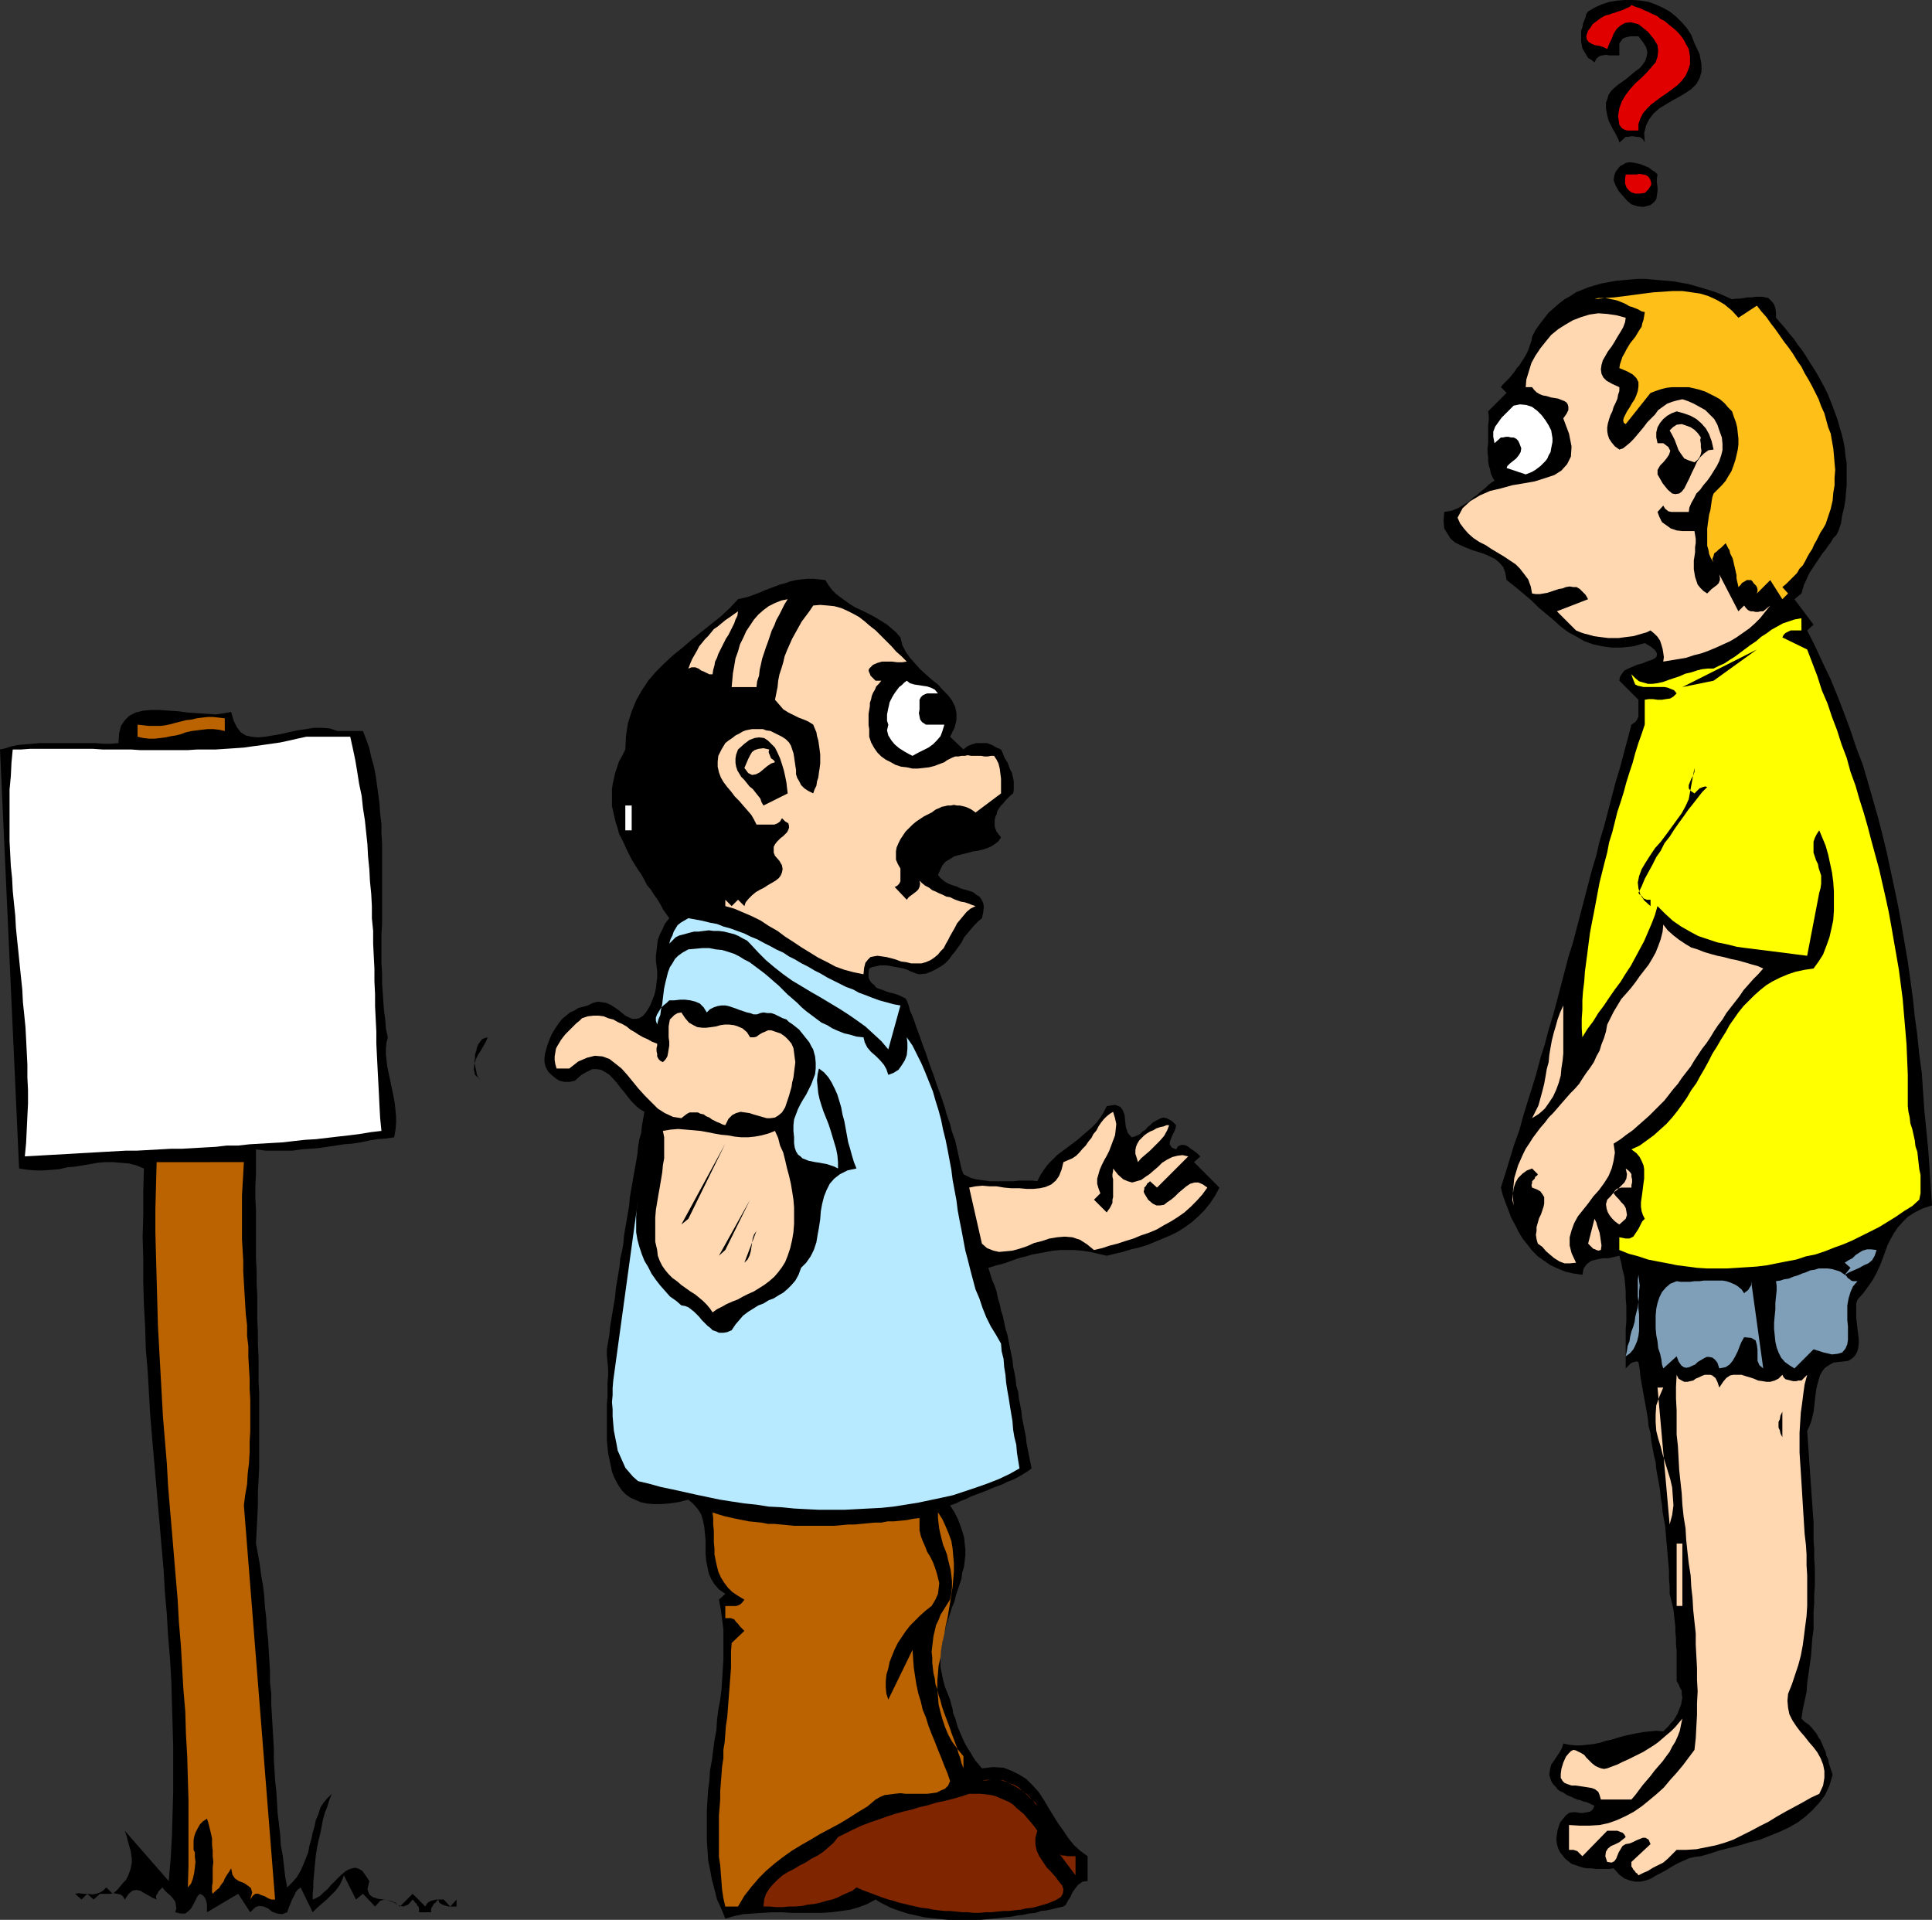 <?xml version="1.0" encoding="UTF-8" standalone="no"?>
<svg
   version="1.0"
   width="129.724mm"
   height="128.885mm"
   id="svg54"
   sodipodi:docname="Lost in Translation 1.wmf"
   xmlns:inkscape="http://www.inkscape.org/namespaces/inkscape"
   xmlns:sodipodi="http://sodipodi.sourceforge.net/DTD/sodipodi-0.dtd"
   xmlns="http://www.w3.org/2000/svg"
   xmlns:svg="http://www.w3.org/2000/svg">
  <rect width="100%" height="100%" fill="#333333" stroke="none"/>
  <sodipodi:namedview
     id="namedview54"
     pagecolor="#ffffff"
     bordercolor="#000000"
     borderopacity="0.25"
     inkscape:showpageshadow="2"
     inkscape:pageopacity="0.0"
     inkscape:pagecheckerboard="0"
     inkscape:deskcolor="#d1d1d1"
     inkscape:document-units="mm" />
  <defs
     id="defs1">
    <pattern
       id="WMFhbasepattern"
       patternUnits="userSpaceOnUse"
       width="6"
       height="6"
       x="0"
       y="0" />
  </defs>
  <path
     style="fill:#000000;fill-opacity:1;fill-rule:evenodd;stroke:none"
     d="m 430.017,10.987 1.293,2.747 0.485,2.585 v 1.939 l -0.485,1.616 -0.808,1.454 -1.293,1.293 -1.454,0.969 -1.616,0.969 -1.778,0.969 -1.616,0.969 -1.616,0.969 -1.454,1.293 -1.131,1.454 -0.808,1.616 -0.485,1.939 0.162,2.424 -0.323,-0.646 -0.485,-0.485 -0.646,-0.323 h -0.646 l -0.808,-0.162 h -0.646 l -0.646,0.162 h -0.646 l -1.616,1.454 -0.162,-0.646 -0.323,-0.646 -0.323,-0.646 -0.323,-0.646 -0.323,-0.485 -0.323,-0.646 -0.323,-0.646 -0.323,-0.646 -0.323,-0.646 -0.162,-0.646 -0.162,-0.646 -0.162,-0.808 -0.162,-0.808 v -0.808 -0.808 l 0.323,-0.808 0.323,-1.131 0.646,-0.969 0.808,-0.808 0.97,-0.808 1.131,-0.808 1.131,-0.808 1.131,-0.969 0.97,-0.808 1.131,-0.808 0.808,-0.969 0.646,-0.969 0.323,-1.131 0.162,-0.969 -0.323,-1.293 -0.808,-1.293 -1.131,-1.454 h -0.646 -0.646 -0.808 l -0.646,0.162 -0.646,0.162 -0.646,0.323 -0.323,0.485 -0.485,0.646 v 3.07 h -0.808 -0.808 -0.97 l -0.808,-0.162 -0.97,0.162 -0.646,0.162 -0.808,0.646 -0.485,0.969 -0.808,-0.646 -0.808,-0.485 -0.485,-0.808 -0.485,-0.808 -0.485,-0.808 -0.162,-0.808 -0.162,-0.969 V 9.694 8.725 7.755 l 0.323,-0.808 0.162,-0.969 0.323,-0.808 0.323,-0.808 0.162,-0.808 0.485,-0.646 1.616,-0.969 1.778,-0.808 1.939,-0.646 1.939,-0.323 L 412.403,0 h 1.939 l 2.101,0.162 1.939,0.323 1.778,0.646 1.778,0.808 1.778,0.969 1.616,1.293 1.454,1.454 1.293,1.454 1.131,1.777 z"
     id="path1" />
  <path
     style="fill:#e00000;fill-opacity:1;fill-rule:evenodd;stroke:none"
     d="m 428.563,12.441 0.323,1.939 v 1.939 l -0.485,1.454 -0.646,1.454 -0.97,1.293 -1.131,1.131 -1.293,0.969 -1.293,0.969 -1.454,0.969 -1.293,0.969 -1.293,0.969 -1.131,1.131 -0.97,1.131 -0.646,1.293 -0.485,1.454 v 1.616 h -0.646 -0.646 -0.808 -0.646 l -0.646,-0.162 -0.646,-0.323 -0.323,-0.323 -0.485,-0.646 -0.323,-2.262 0.323,-1.939 0.646,-1.777 0.97,-1.616 1.131,-1.454 1.293,-1.454 1.616,-1.454 1.293,-1.293 1.131,-1.293 1.131,-1.293 0.485,-1.454 0.162,-1.454 -0.162,-1.454 -0.97,-1.616 -1.454,-1.777 -2.424,-1.939 -1.939,-0.485 -1.454,0.162 -1.131,0.646 -0.97,0.808 -0.808,1.293 -0.485,1.293 -0.646,1.293 -0.485,1.293 -0.97,-0.485 -0.97,-0.323 -1.131,-0.162 -0.808,-0.323 -0.808,-0.485 -0.485,-0.646 -0.162,-0.808 0.485,-1.454 0.646,-0.808 0.485,-0.808 0.646,-0.485 0.646,-0.485 0.646,-0.485 0.808,-0.485 0.646,-0.323 0.808,-0.162 0.808,-0.323 0.646,-0.162 0.808,-0.323 0.646,-0.162 0.808,-0.323 0.646,-0.323 0.808,-0.323 0.485,-0.485 1.131,0.485 1.131,0.323 0.97,0.485 1.131,0.485 0.97,0.485 1.131,0.485 0.97,0.808 0.97,0.485 0.97,0.808 0.97,0.808 0.808,0.646 0.808,0.808 0.808,0.969 0.646,0.969 0.485,0.969 z"
     id="path2" />
  <path
     style="fill:#000000;fill-opacity:1;fill-rule:evenodd;stroke:none"
     d="m 420.644,44.269 -0.162,0.969 v 1.131 l 0.162,1.131 v 0.969 l -0.162,1.131 -0.162,0.969 -0.646,0.808 -0.808,0.646 -1.778,0.485 -1.454,-0.162 -1.616,-0.485 -1.131,-0.969 -1.131,-1.293 -0.97,-1.131 -0.808,-1.454 -0.485,-1.293 0.162,-1.131 0.323,-0.969 0.485,-0.646 0.646,-0.808 0.646,-0.323 0.808,-0.485 0.646,-0.162 h 0.808 l 0.97,0.162 0.808,0.162 0.97,0.323 0.808,0.323 0.808,0.323 0.808,0.646 0.808,0.485 z"
     id="path3" />
  <path
     style="fill:#e00000;fill-opacity:1;fill-rule:evenodd;stroke:none"
     d="m 418.867,45.724 0.162,0.646 v 0.485 l -0.162,0.323 -0.323,0.485 -0.162,0.323 -0.323,0.323 -0.323,0.323 -0.323,0.323 -1.293,0.162 h -1.131 l -0.97,-0.323 -0.646,-0.485 -0.646,-0.808 -0.323,-0.969 v -1.131 l 0.162,-1.131 h 0.808 0.97 0.97 l 0.808,-0.162 0.808,0.162 0.808,0.162 0.646,0.485 z"
     id="path4" />
  <path
     style="fill:#000000;fill-opacity:1;fill-rule:evenodd;stroke:none"
     d="m 439.551,75.937 0.97,-0.162 h 0.97 l 1.131,-0.162 0.808,-0.162 h 1.131 l 0.97,-0.162 h 0.808 0.97 l 0.646,0.162 0.808,0.162 0.485,0.485 0.485,0.485 0.485,0.646 0.323,0.969 0.162,1.131 v 1.293 l 1.131,1.293 1.131,1.293 1.131,1.454 1.131,1.293 0.97,1.454 1.131,1.454 0.97,1.454 0.97,1.616 0.97,1.454 0.97,1.616 0.808,1.454 0.97,1.777 0.808,1.616 0.646,1.616 0.646,1.616 0.646,1.777 0.646,1.777 0.485,1.777 0.485,1.616 0.485,1.939 0.323,1.777 0.162,1.777 0.323,1.939 v 1.777 1.939 1.939 l -0.162,1.777 -0.162,1.939 -0.323,1.939 -0.485,1.939 -0.323,2.1 -0.646,1.939 -0.485,0.969 -0.808,0.808 -0.646,1.131 -0.646,0.808 -0.646,0.969 -0.808,0.969 -0.646,0.969 -0.646,0.969 -0.646,0.969 -0.646,0.969 -0.646,0.969 -0.485,0.969 -0.485,1.131 -0.485,0.969 -0.323,1.131 -0.323,1.131 -1.778,1.454 4.848,6.463 -1.616,1.454 2.101,4.201 1.939,4.201 1.939,4.039 1.778,4.362 1.616,4.201 1.616,4.362 1.454,4.362 1.616,4.201 1.293,4.362 1.293,4.524 1.293,4.524 1.131,4.362 1.131,4.685 0.97,4.524 0.97,4.524 0.97,4.685 0.808,4.524 0.808,4.685 0.808,4.685 0.646,4.685 0.646,4.685 0.485,4.685 0.646,4.685 0.485,4.847 0.646,4.685 0.323,4.847 0.323,4.685 0.485,4.847 0.485,4.847 0.323,4.685 0.323,5.009 0.323,4.685 -2.424,0.808 -1.939,0.969 -1.778,1.131 -1.293,1.293 -1.293,1.454 -0.97,1.454 -0.808,1.454 -0.808,1.616 -0.646,1.777 -0.646,1.777 -0.646,1.616 -0.808,1.777 -0.97,1.777 -1.131,1.616 -1.293,1.777 -1.454,1.616 -0.323,0.969 v 1.131 1.293 1.293 l 0.162,1.293 0.162,1.454 0.162,1.293 0.162,1.293 v 1.131 l -0.162,1.293 -0.323,0.969 -0.485,0.808 -0.646,0.646 -0.97,0.646 -1.131,0.162 -1.454,0.162 -1.293,0.162 -1.131,0.646 -0.97,0.646 -0.646,0.808 -0.646,1.131 -0.323,1.131 -0.323,1.131 -0.323,1.454 -0.162,1.293 -0.162,1.454 -0.162,1.454 -0.162,1.293 -0.323,1.454 -0.323,1.131 -0.485,1.293 -0.485,0.969 0.162,2.424 0.162,2.262 0.162,2.424 0.162,2.424 0.162,2.262 0.162,2.262 0.162,2.424 0.162,2.262 0.162,2.262 0.162,2.262 v 2.262 2.262 l 0.162,2.262 v 2.424 l 0.162,2.262 v 2.262 2.262 l -0.162,2.262 v 2.262 l -0.162,2.1 v 2.262 2.262 l -0.323,2.262 -0.162,2.262 -0.162,2.262 -0.323,2.262 -0.323,2.262 -0.323,2.262 -0.162,2.262 -0.485,2.262 -0.485,2.262 -0.323,2.262 0.808,0.808 0.97,0.646 0.808,0.808 0.646,0.808 0.646,0.808 0.485,0.969 0.485,0.646 0.485,1.131 0.323,0.808 0.485,0.969 0.162,0.969 0.485,0.969 0.162,0.969 0.323,0.969 0.323,0.969 0.323,0.969 -0.808,2.747 -1.131,2.424 -1.454,1.939 -1.778,1.939 -1.778,1.616 -1.939,1.454 -2.262,1.293 -2.424,1.131 -2.424,0.969 -2.424,0.969 -2.586,0.646 -2.586,0.808 -2.586,0.646 -2.586,0.646 -2.424,0.808 -2.262,0.646 -1.454,0.162 -1.454,0.323 -1.454,0.646 -1.454,0.646 -1.454,0.808 -1.293,0.808 -1.454,0.808 -1.293,0.646 -1.293,0.808 -1.293,0.485 -1.454,0.323 h -1.293 l -1.454,-0.323 -1.293,-0.485 -1.293,-0.969 -1.454,-1.616 -1.131,0.162 h -1.131 -1.131 -1.131 l -1.131,-0.162 h -1.131 l -0.97,-0.162 -0.97,-0.323 -0.97,-0.323 -0.97,-0.323 -0.808,-0.646 -0.808,-0.646 -0.646,-0.808 -0.646,-0.808 -0.485,-0.969 -0.323,-1.131 -0.162,-1.293 0.162,-1.131 0.162,-1.131 0.323,-0.969 0.323,-0.969 0.646,-0.808 0.808,-0.969 0.808,-0.646 0.808,-0.162 h 0.97 l 0.97,0.162 h 0.808 l 0.97,-0.162 0.808,-0.162 0.646,-0.485 0.485,-0.969 -0.646,-0.323 -0.646,-0.323 -0.808,-0.323 -0.808,-0.162 -0.646,-0.323 -0.808,-0.162 -0.808,-0.323 -0.646,-0.323 -0.808,-0.323 -0.646,-0.323 -0.646,-0.485 -0.808,-0.323 -0.646,-0.485 -0.485,-0.646 -0.646,-0.646 -0.485,-0.808 -0.485,-1.454 0.162,-1.454 0.323,-1.293 0.808,-1.131 0.646,-0.969 0.646,-0.969 0.646,-1.131 0.323,-1.131 1.454,0.323 1.616,0.162 h 1.454 l 1.454,-0.162 1.616,-0.162 1.616,-0.323 1.454,-0.485 1.616,-0.323 1.454,-0.485 1.778,-0.485 1.454,-0.323 1.616,-0.323 1.778,-0.323 1.616,-0.162 1.616,-0.162 1.778,0.162 0.646,-0.646 0.646,-0.646 0.646,-0.808 0.646,-0.646 0.485,-0.808 0.485,-0.808 0.323,-0.808 0.323,-0.808 0.323,-0.808 0.162,-0.969 0.162,-0.808 -0.162,-0.808 v -0.969 l -0.485,-0.808 -0.323,-0.808 -0.485,-0.808 v -1.131 -1.131 -1.293 -1.293 -1.454 -1.454 l -0.162,-1.454 v -1.616 l -0.162,-1.454 v -1.454 l -0.162,-1.454 -0.162,-1.454 -0.162,-1.454 -0.323,-1.454 -0.323,-1.293 -0.323,-1.293 v -1.939 l -0.162,-1.939 v -1.939 l -0.162,-1.939 -0.162,-1.777 -0.162,-1.939 -0.162,-1.777 -0.162,-1.939 -0.162,-1.939 -0.323,-1.777 -0.323,-1.777 -0.162,-1.939 -0.323,-1.777 -0.162,-1.777 -0.323,-1.939 -0.323,-1.777 -0.323,-1.777 -0.162,-1.777 -0.485,-1.939 -0.323,-1.777 -0.323,-1.777 -0.162,-1.777 -0.485,-1.777 -0.162,-1.777 -0.323,-1.939 -0.323,-1.777 -0.323,-1.777 -0.323,-1.777 -0.323,-1.777 -0.323,-1.939 -0.162,-1.777 -0.323,-1.777 -0.485,-0.162 -0.646,0.162 -0.485,0.162 -0.323,0.162 -0.323,0.323 -0.323,0.323 -0.323,0.323 -0.323,0.323 v -1.454 -1.616 -1.777 -1.616 -1.777 -1.777 l 0.162,-1.939 v -1.939 -1.939 l -0.162,-1.939 v -1.777 l -0.162,-1.939 -0.162,-1.777 -0.485,-1.777 -0.323,-1.777 -0.485,-1.777 -1.293,0.323 -1.454,0.323 h -1.454 l -1.616,0.323 -1.293,0.323 -1.131,0.808 -0.808,1.131 -0.323,1.616 -2.262,-0.323 -2.101,-0.485 -1.939,-0.808 -1.778,-0.808 -1.616,-1.131 -1.616,-1.131 -1.454,-1.454 -1.131,-1.454 -1.293,-1.616 -0.97,-1.616 -0.97,-1.939 -0.97,-1.777 -0.646,-1.777 -0.808,-2.1 -0.646,-1.777 -0.485,-1.939 1.131,-3.554 1.131,-3.716 1.131,-3.716 1.293,-3.554 0.97,-3.554 1.131,-3.716 1.131,-3.554 1.131,-3.716 0.97,-3.716 1.131,-3.554 0.97,-3.716 1.131,-3.716 0.97,-3.554 0.97,-3.716 0.97,-3.716 0.97,-3.716 1.131,-3.554 0.97,-3.716 0.97,-3.716 0.97,-3.716 0.97,-3.716 0.97,-3.716 1.131,-3.716 0.808,-3.554 1.131,-3.716 0.97,-3.716 0.97,-3.716 0.97,-3.716 1.131,-3.716 0.97,-3.716 0.97,-3.554 0.97,-3.716 0.97,-0.646 0.485,-0.646 0.323,-0.808 v -0.808 -0.969 -0.808 -0.808 -0.808 l -4.848,-4.847 0.162,-0.969 0.485,-0.808 0.646,-0.808 0.97,-0.485 1.131,-0.485 1.131,-0.485 1.293,-0.323 1.131,-0.485 0.97,-0.323 0.808,-0.323 0.646,-0.485 0.162,-0.485 v -0.485 l -0.485,-0.808 -0.97,-0.808 -1.616,-0.969 -2.909,0.808 -2.909,0.323 h -2.586 l -2.424,-0.323 -2.262,-0.485 -2.262,-0.808 -1.939,-1.131 -2.101,-1.131 -1.939,-1.454 -1.778,-1.616 -1.939,-1.616 -1.939,-1.616 -1.778,-1.777 -2.101,-1.777 -1.939,-1.616 -2.262,-1.777 -0.323,-1.777 -0.485,-1.454 -0.97,-1.131 -1.131,-0.969 -1.293,-0.646 -1.454,-0.646 -1.454,-0.485 -1.616,-0.485 -1.616,-0.646 -1.454,-0.646 -1.293,-0.646 -1.131,-0.969 -0.808,-1.293 -0.808,-1.293 -0.162,-1.939 0.162,-2.262 0.97,-0.162 0.97,-0.162 0.808,-0.323 0.808,-0.323 0.808,-0.485 0.808,-0.485 0.808,-0.485 0.808,-0.646 0.646,-0.646 0.808,-0.485 0.646,-0.646 0.808,-0.646 0.808,-0.646 0.646,-0.646 0.808,-0.646 0.808,-0.485 -0.485,-0.808 -0.485,-1.131 -0.162,-0.969 -0.323,-0.969 -0.162,-1.131 v -0.969 l -0.162,-1.131 v -1.131 l 0.162,-1.293 v -1.131 -1.131 -1.131 -1.131 l 0.162,-1.293 v -1.131 l -0.162,-1.131 4.686,-4.685 -1.454,-1.454 0.485,-0.646 0.646,-0.646 0.485,-0.485 0.646,-0.646 0.646,-0.808 0.646,-0.808 0.485,-0.808 0.646,-0.646 0.485,-0.808 0.646,-0.969 0.485,-0.808 0.485,-0.969 0.323,-0.808 0.323,-0.969 0.323,-0.969 0.162,-0.969 0.808,-1.616 1.131,-1.616 1.131,-1.454 1.131,-1.454 1.293,-1.131 1.293,-1.131 1.454,-1.131 1.454,-0.808 1.454,-0.969 1.616,-0.646 1.616,-0.646 1.616,-0.485 1.778,-0.485 1.778,-0.323 1.778,-0.323 1.778,-0.162 1.778,-0.162 1.939,-0.162 h 1.939 l 1.778,0.162 1.778,0.162 1.939,0.162 1.778,0.162 1.778,0.323 1.778,0.323 1.778,0.485 1.616,0.485 1.616,0.485 1.616,0.485 1.616,0.646 1.454,0.646 z"
     id="path5" />
  <path
     style="fill:#ffbf19;fill-opacity:1;fill-rule:evenodd;stroke:none"
     d="m 441.168,80.622 4.686,-3.07 1.131,1.454 1.293,1.454 1.131,1.616 1.131,1.454 1.131,1.616 1.131,1.616 1.131,1.454 1.131,1.616 0.97,1.616 1.131,1.616 0.808,1.616 0.97,1.616 0.97,1.777 0.808,1.616 0.808,1.616 0.646,1.777 0.808,1.777 0.485,1.777 0.485,1.777 0.646,1.616 0.323,1.939 0.323,1.777 0.162,1.777 0.162,1.939 0.162,1.777 -0.162,1.939 v 1.939 l -0.323,1.939 -0.162,1.939 -0.485,2.1 -0.646,1.939 -0.646,1.939 -0.646,1.131 -0.646,0.969 -0.485,0.969 -0.485,0.969 -0.646,1.131 -0.485,1.131 -0.646,0.969 -0.646,1.131 -0.485,0.969 -0.646,1.131 -0.808,0.808 -0.646,1.131 -0.808,0.808 -0.97,0.969 -0.97,0.969 -0.97,0.808 1.454,1.616 -1.454,1.454 -3.07,-4.847 -3.394,3.393 0.162,-0.485 v -0.646 l -0.162,-0.485 -0.162,-0.323 -0.323,-0.323 -0.323,-0.323 -0.323,-0.485 -0.323,-0.323 h -0.646 -0.485 l -0.485,0.323 -0.323,0.162 -0.485,0.323 -0.162,0.323 -0.323,0.323 -0.323,0.323 -0.162,-0.808 -0.162,-0.646 -0.162,-0.808 v -0.808 l -0.162,-0.646 -0.162,-0.808 -0.162,-0.646 -0.162,-0.646 -0.162,-0.808 -0.162,-0.646 -0.323,-0.646 -0.323,-0.646 -0.162,-0.808 -0.323,-0.485 -0.323,-0.646 -0.323,-0.646 -0.485,0.485 -0.646,0.646 -0.646,0.485 -0.485,0.485 -0.646,0.485 -0.162,0.646 -0.323,0.808 0.323,0.808 -0.646,-0.969 -0.485,-1.131 -0.162,-0.969 -0.323,-1.131 v -1.131 -1.131 -0.969 -1.131 l 0.162,-1.293 0.162,-1.131 0.162,-1.131 0.323,-1.131 0.162,-1.131 0.162,-1.131 0.162,-0.969 0.323,-0.969 1.131,-1.131 0.97,-0.969 0.97,-1.131 0.646,-1.131 0.808,-1.293 0.485,-1.293 0.485,-1.454 0.323,-1.293 0.323,-1.454 0.162,-1.293 v -1.454 l -0.162,-1.454 -0.162,-1.454 -0.323,-1.293 -0.485,-1.293 -0.485,-1.454 -0.97,-0.969 -0.97,-1.131 -1.131,-0.969 -1.131,-0.646 -1.293,-0.646 -1.293,-0.646 -1.454,-0.485 -1.293,-0.323 -1.454,-0.323 h -1.293 -1.454 -1.454 l -1.454,0.162 -1.293,0.323 -1.454,0.485 -1.293,0.485 -6.302,7.917 -0.485,-0.323 -0.162,-0.646 0.162,-0.646 0.323,-0.646 0.485,-0.969 0.646,-0.969 0.646,-1.131 0.646,-0.969 0.485,-1.131 0.323,-0.969 0.162,-1.131 v -1.131 l -0.485,-0.969 -0.97,-0.969 -1.454,-0.808 -1.939,-0.808 0.162,-0.969 0.323,-0.969 0.323,-0.969 0.485,-0.808 0.485,-0.969 0.485,-0.808 0.485,-0.808 0.646,-0.808 0.646,-0.808 0.485,-0.808 0.485,-0.808 0.646,-0.969 0.162,-0.808 0.323,-0.969 0.162,-0.969 0.162,-0.969 -0.808,-0.162 -0.808,-0.485 -0.808,-0.323 -0.808,-0.323 -0.646,-0.162 -0.808,-0.485 -0.646,-0.323 -0.808,-0.323 -0.808,-0.323 -0.646,-0.162 -0.808,-0.162 -0.808,-0.162 -0.808,-0.162 h -0.97 -0.808 l -0.97,0.323 2.586,-0.323 2.424,-0.162 2.586,-0.323 2.424,-0.323 2.424,-0.323 2.586,-0.323 2.424,-0.162 2.424,-0.162 h 2.424 l 2.262,0.323 2.262,0.323 2.101,0.646 2.101,0.969 1.939,1.131 1.939,1.616 z"
     id="path6" />
  <path
     style="fill:#ffd8b2;fill-opacity:1;fill-rule:evenodd;stroke:none"
     d="m 412.564,80.622 -0.162,1.131 -0.485,1.293 -0.646,1.131 -0.808,1.293 -0.646,1.131 -0.808,1.293 -0.97,1.293 -0.646,1.131 -0.646,1.131 -0.323,1.131 -0.162,1.131 0.162,1.131 0.485,0.969 0.808,0.808 1.454,0.808 1.778,0.808 v 0.969 l -0.323,0.969 -0.162,0.969 -0.485,1.131 -0.485,0.969 -0.323,1.131 -0.485,0.969 -0.323,0.969 -0.323,1.131 -0.162,0.969 v 0.969 l 0.162,0.969 0.323,0.969 0.646,0.969 0.808,0.969 1.131,0.808 0.97,-0.323 0.808,-0.646 0.97,-0.808 0.808,-0.808 0.97,-1.131 0.808,-0.969 0.808,-0.969 0.97,-1.293 0.97,-0.969 0.97,-0.969 0.808,-1.131 1.131,-0.808 1.131,-0.808 1.293,-0.485 1.131,-0.323 1.454,-0.323 1.454,0.485 1.454,0.646 1.454,0.808 1.454,0.808 1.131,1.131 1.131,1.131 0.808,1.454 0.485,1.454 0.646,1.777 0.162,1.616 v 1.616 l -0.323,1.293 -0.485,1.454 -0.646,1.293 -0.808,1.293 -0.808,1.293 -0.808,1.131 -0.97,1.131 -0.808,1.131 -0.97,0.969 -0.646,1.293 -0.646,1.131 -0.485,1.131 -0.162,1.131 h -0.808 -0.97 -0.808 -0.97 -0.808 l -0.808,-0.162 -0.808,-0.646 -0.485,-0.808 -1.454,1.616 0.485,1.293 0.646,1.293 1.131,0.808 1.131,0.808 1.454,0.485 1.454,0.162 h 1.616 1.454 l 0.162,0.969 0.162,0.969 v 1.131 l -0.162,0.969 v 1.293 l -0.162,1.131 -0.162,0.969 v 1.131 1.131 l 0.162,0.969 0.162,0.969 0.323,0.969 0.323,0.969 0.646,0.808 0.808,0.808 0.97,0.646 0.485,-0.485 0.646,-0.646 0.646,-0.485 0.646,-0.485 0.485,-0.485 0.323,-0.808 v -0.646 l -0.162,-0.808 4.848,9.371 1.454,-1.454 0.485,0.646 0.485,0.485 0.646,0.323 h 0.646 l 0.646,0.162 h 0.646 l 0.646,-0.162 h 0.646 l 1.778,-1.454 -1.293,1.616 -1.293,1.616 -1.293,1.293 -1.454,1.293 -1.616,1.131 -1.616,1.131 -1.616,0.969 -1.778,0.808 -1.778,0.808 -1.939,0.808 -1.778,0.646 -1.939,0.485 -1.939,0.646 -1.939,0.323 -1.939,0.323 -1.939,0.323 0.162,-1.131 -0.162,-1.131 -0.162,-0.969 -0.323,-1.131 -0.323,-0.969 -0.646,-0.969 -0.808,-0.808 -0.97,-0.808 -0.97,0.485 -1.131,0.323 -1.131,0.323 -1.131,0.323 -1.293,0.162 -1.293,0.162 -1.131,0.162 h -1.293 -1.293 l -1.293,-0.162 -1.293,-0.162 -1.131,-0.162 -1.131,-0.323 -1.293,-0.323 -0.97,-0.323 -1.131,-0.485 -4.848,-4.847 7.918,-3.07 -0.646,-1.131 -0.808,-0.808 -0.646,-0.646 -0.808,-0.485 h -0.808 l -0.97,-0.162 -0.97,0.162 -0.808,0.323 -0.97,0.162 -0.97,0.323 -0.97,0.323 -0.97,0.323 -0.97,0.162 -0.97,0.162 h -0.97 l -0.97,-0.162 -0.323,-1.777 -0.646,-1.777 -0.97,-1.293 -1.131,-1.454 -1.131,-1.131 -1.454,-0.969 -1.454,-0.969 -1.616,-0.969 -1.616,-0.969 -1.454,-0.969 -1.616,-0.808 -1.454,-0.969 -1.293,-1.131 -1.131,-1.293 -0.97,-1.293 -0.646,-1.454 1.293,-2.424 1.939,-1.777 2.424,-1.454 2.586,-1.131 2.747,-0.646 2.909,-0.808 2.909,-0.485 2.747,-0.485 2.586,-0.808 2.424,-0.808 1.778,-1.131 1.454,-1.616 0.97,-1.939 0.162,-2.585 -0.646,-3.231 -1.454,-3.878 0.808,-1.131 0.485,-0.969 v -0.808 l -0.162,-0.646 -0.323,-0.485 -0.485,-0.323 -0.808,-0.323 -0.808,-0.323 -0.97,-0.162 -0.97,-0.162 -0.97,-0.323 -0.97,-0.162 -0.808,-0.323 -0.808,-0.485 -0.646,-0.646 -0.485,-0.646 h -1.616 l 0.162,-1.939 0.646,-2.1 0.646,-2.1 0.97,-1.777 1.293,-1.939 1.293,-1.616 1.454,-1.777 1.778,-1.454 1.778,-1.131 1.939,-1.131 2.101,-0.808 2.101,-0.646 2.262,-0.323 2.262,0.162 2.262,0.323 z"
     id="path7" />
  <path
     style="fill:#ffffff;fill-opacity:1;fill-rule:evenodd;stroke:none"
     d="m 393.657,109.22 0.162,0.969 0.162,0.969 v 0.969 l -0.162,0.808 -0.162,0.808 -0.162,0.969 -0.485,0.808 -0.323,0.808 -0.485,0.646 -0.646,0.646 -0.646,0.646 -0.646,0.485 -0.646,0.485 -0.808,0.485 -0.808,0.323 -0.808,0.323 -4.848,-1.616 0.162,-0.485 0.646,-0.646 0.808,-0.646 0.808,-0.646 0.646,-0.808 0.485,-0.808 0.162,-0.969 -0.485,-1.293 -0.323,-0.646 -0.485,-0.485 -0.646,-0.323 h -0.646 l -0.646,-0.162 h -0.646 l -0.808,0.162 h -0.485 l -1.616,1.454 -0.323,-1.616 v -1.293 l 0.485,-1.293 0.808,-1.131 0.808,-1.131 0.97,-0.969 1.131,-1.131 0.97,-0.969 1.616,-0.323 1.616,0.162 1.454,0.485 1.293,0.969 1.131,1.131 0.97,1.293 0.808,1.293 z"
     id="path8" />
  <path
     style="fill:#000000;fill-opacity:1;fill-rule:evenodd;stroke:none"
     d="m 434.865,114.067 -1.293,0.162 -1.131,0.808 -0.97,0.969 -0.808,1.131 -0.646,1.454 -0.646,1.293 -0.646,1.454 -0.646,1.293 -0.646,1.293 -0.646,0.808 -0.646,0.485 -0.97,0.162 -0.808,-0.162 -1.131,-0.969 -1.293,-1.616 -1.293,-2.262 v -1.131 l 0.646,-1.131 0.808,-0.808 0.808,-0.969 0.646,-0.969 0.323,-0.969 -0.485,-0.969 -1.293,-0.969 h -1.454 l -0.323,-1.454 v -1.293 l 0.323,-1.293 0.646,-1.131 0.808,-0.969 0.97,-0.808 1.131,-0.646 1.293,-0.485 1.778,0.485 1.778,0.646 1.454,0.808 1.293,1.131 1.131,1.293 0.808,1.454 0.646,1.777 z"
     id="path9" />
  <path
     style="fill:#ffd8b2;fill-opacity:1;fill-rule:evenodd;stroke:none"
     d="m 431.633,110.997 -0.162,0.646 0.162,0.969 v 0.808 l 0.162,0.969 -0.162,0.808 -0.323,0.808 -0.485,0.646 -0.808,0.646 -1.454,-0.485 -1.131,-0.485 -0.808,-1.131 -0.646,-0.969 -0.485,-1.293 -0.485,-1.293 -0.646,-1.293 -0.646,-1.131 0.808,-0.808 0.97,-0.646 1.293,-0.162 0.97,0.323 1.293,0.485 0.97,0.646 0.808,0.808 z"
     id="path10" />
  <path
     style="fill:#000000;fill-opacity:1;fill-rule:evenodd;stroke:none"
     d="m 228.502,161.729 0.485,1.939 0.808,1.616 1.131,1.616 1.293,1.454 1.293,1.454 1.616,1.454 1.454,1.293 1.454,1.131 1.293,1.454 1.293,1.293 0.97,1.293 0.808,1.616 0.323,1.616 v 1.777 l -0.485,1.939 -1.131,2.262 3.394,3.231 0.97,-0.808 1.131,-0.485 1.131,-0.323 h 1.454 1.293 l 1.293,0.485 1.131,0.646 1.131,0.485 0.323,0.646 0.323,0.808 0.162,0.485 0.485,0.808 0.323,0.485 0.323,0.808 0.162,0.485 0.323,0.808 0.323,0.485 0.162,0.808 0.162,0.646 0.162,0.808 v 0.646 0.808 0.808 l -0.162,0.808 -0.646,0.485 -0.646,0.646 -0.646,0.646 -0.485,0.646 -0.646,0.646 -0.485,0.646 -0.485,0.808 -0.162,0.808 -0.323,0.646 -0.162,0.808 v 0.646 0.808 l 0.162,0.646 0.323,0.808 0.485,0.646 0.646,0.808 -0.646,0.969 -0.808,0.646 -0.97,0.646 -1.131,0.485 -0.97,0.323 -1.293,0.323 -1.293,0.162 -1.131,0.323 -1.293,0.323 -1.293,0.323 -1.131,0.323 -0.97,0.646 -1.131,0.646 -0.808,0.969 -0.485,0.969 -0.646,1.454 0.646,0.808 0.97,0.808 0.808,0.485 1.131,0.485 1.131,0.323 0.97,0.485 1.131,0.323 1.131,0.323 0.97,0.323 0.808,0.646 0.808,0.485 0.485,0.646 0.485,0.969 0.162,0.969 -0.162,1.454 -0.323,1.454 -0.97,0.808 -0.97,0.969 -0.97,1.131 -0.808,0.969 -0.808,0.969 -0.646,1.293 -0.808,1.131 -0.808,1.131 -0.808,0.969 -0.808,1.131 -0.97,0.969 -1.131,0.808 -1.131,0.646 -1.293,0.646 -1.293,0.485 -1.616,0.162 -0.808,-0.162 -0.808,-0.323 -0.808,-0.323 -0.646,-0.323 -0.97,-0.323 -0.808,-0.162 -0.808,-0.162 -0.97,-0.162 -0.808,-0.162 -0.97,-0.162 h -0.808 -0.808 l -0.646,0.162 -0.808,0.162 -0.646,0.162 -0.646,0.323 -0.162,1.131 v 1.131 l 0.323,0.808 0.485,0.646 0.646,0.485 0.485,0.646 0.808,0.323 0.97,0.323 0.808,0.323 0.97,0.323 0.808,0.162 0.97,0.323 0.808,0.323 0.646,0.323 0.646,0.323 0.323,0.485 0.485,1.293 0.323,1.293 0.646,1.454 0.485,1.293 0.485,1.454 0.485,1.293 0.485,1.293 0.485,1.454 0.485,1.293 0.485,1.293 0.485,1.454 0.485,1.454 0.485,1.293 0.485,1.293 0.485,1.454 0.485,1.454 0.485,1.293 0.485,1.293 0.485,1.454 0.485,1.454 0.323,1.293 0.485,1.454 0.485,1.293 0.323,1.454 0.485,1.454 0.485,1.293 0.323,1.454 0.323,1.454 0.323,1.454 0.323,1.454 0.323,1.454 0.485,1.293 0.97,0.485 0.97,0.485 1.293,0.323 1.131,0.162 1.131,0.162 1.293,0.162 h 1.131 1.131 1.293 1.293 1.131 l 1.293,-0.162 h 1.131 1.293 1.131 l 1.131,0.162 0.808,-1.616 0.97,-1.454 0.97,-1.293 1.131,-1.131 1.131,-1.131 1.293,-0.969 1.293,-0.969 1.293,-0.969 1.293,-0.969 1.293,-1.131 1.131,-0.969 1.131,-0.969 1.293,-1.293 0.97,-1.293 0.808,-1.293 0.808,-1.616 2.101,-0.323 1.293,0.485 0.646,0.808 0.485,1.293 0.162,1.616 0.162,1.454 0.485,1.454 0.97,1.131 0.646,-0.162 0.808,-0.323 0.646,-0.323 0.646,-0.646 0.808,-0.485 0.485,-0.646 0.646,-0.485 0.646,-0.646 0.808,-0.485 0.646,-0.323 0.646,-0.323 0.646,-0.162 0.808,0.162 0.646,0.323 0.808,0.485 0.97,0.969 -0.162,0.808 -0.323,0.808 -0.485,0.969 -0.323,0.808 -0.323,0.808 v 0.646 l 0.485,0.808 1.131,0.485 0.485,-0.808 0.808,-0.323 h 0.808 l 0.808,0.323 0.808,0.646 0.97,0.646 0.808,0.646 0.646,0.646 -1.616,1.454 6.464,6.463 -1.131,2.1 -1.293,1.939 -1.454,1.777 -1.454,1.454 -1.616,1.454 -1.778,1.293 -1.778,1.131 -1.939,0.969 -1.939,0.808 -1.939,0.808 -1.939,0.808 -2.101,0.646 -2.101,0.485 -2.101,0.646 -2.101,0.485 -1.939,0.485 -2.101,-0.485 -2.101,-0.485 -2.101,-0.323 -1.939,-0.162 h -1.778 -1.778 l -1.778,0.162 -1.778,0.323 -1.778,0.323 -1.778,0.323 -1.616,0.485 -1.939,0.485 -1.778,0.646 -1.778,0.646 -1.939,0.485 -2.101,0.646 0.485,1.454 0.485,1.616 0.646,1.454 0.485,1.454 0.323,1.616 0.485,1.616 0.323,1.616 0.485,1.454 0.323,1.616 0.323,1.454 0.485,1.616 0.323,1.616 0.323,1.616 0.323,1.616 0.323,1.616 0.162,1.616 0.323,1.454 0.323,1.777 0.162,1.616 0.485,1.616 0.162,1.616 0.323,1.616 0.323,1.616 0.162,1.616 0.323,1.616 0.323,1.616 0.323,1.616 0.162,1.616 0.323,1.616 0.323,1.616 0.323,1.616 0.323,1.616 -1.131,0.808 -1.293,0.808 -1.131,0.646 -1.293,0.646 -1.293,0.485 -1.293,0.646 -1.293,0.485 -1.293,0.485 -1.454,0.646 -1.293,0.485 -1.293,0.485 -1.293,0.485 -1.293,0.646 -1.293,0.485 -1.293,0.646 -1.454,0.485 1.131,1.777 0.808,1.616 0.646,1.616 0.485,1.454 0.485,1.616 0.162,1.616 0.162,1.454 v 1.454 l -0.162,1.454 -0.162,1.454 -0.485,1.616 -0.162,1.454 -0.485,1.454 -0.485,1.454 -0.485,1.454 -0.323,1.454 -0.646,1.454 -0.485,1.616 -0.485,1.454 -0.485,1.454 -0.323,1.454 -0.485,1.454 -0.162,1.454 -0.323,1.616 -0.162,1.616 v 1.454 1.616 l 0.323,1.616 0.323,1.616 0.485,1.777 0.646,1.616 0.646,1.616 0.323,1.293 0.323,1.131 0.162,1.131 0.485,1.131 0.323,1.131 0.323,1.131 0.485,1.131 0.485,1.131 0.485,1.131 0.485,0.969 0.646,1.131 0.646,0.969 0.646,1.131 0.646,0.969 0.808,0.969 0.808,0.969 2.909,-0.323 2.586,0.162 2.101,0.808 1.939,0.969 1.778,1.131 1.616,1.616 1.454,1.616 1.293,1.939 1.131,1.939 1.293,2.1 1.293,2.1 1.293,1.777 1.293,1.939 1.454,1.777 1.616,1.454 1.778,1.293 v 6.301 l -1.293,0.162 -1.131,0.808 -0.646,0.808 -0.808,1.131 -0.485,1.131 -0.646,0.969 -0.485,0.969 -0.646,0.485 -1.454,0.323 -1.293,0.323 -1.454,0.323 -1.454,0.162 -1.454,0.485 -1.616,0.162 -1.454,0.323 -1.454,0.162 -1.616,0.323 -1.616,0.162 -1.454,0.162 -1.616,0.162 -1.616,0.162 -1.616,0.162 h -1.616 -1.454 -1.616 -1.616 -1.616 l -1.616,-0.162 -1.616,-0.162 -1.454,-0.162 -1.454,-0.162 -1.454,-0.323 -1.454,-0.323 -1.454,-0.323 -1.454,-0.485 -1.454,-0.485 -1.293,-0.485 -1.293,-0.646 -1.293,-0.646 -1.293,-0.808 -2.101,1.131 -2.101,0.808 -2.262,0.646 -2.262,0.323 -2.424,0.323 -2.424,0.162 h -2.586 -2.424 -2.586 l -2.586,-0.162 h -2.424 l -2.586,0.162 -2.424,0.162 -2.424,0.162 -2.262,0.485 -2.262,0.646 -0.97,-2.424 -1.131,-2.424 -0.646,-2.585 -0.646,-2.424 -0.485,-2.585 -0.485,-2.424 -0.162,-2.585 -0.162,-2.424 v -2.585 -2.585 -2.424 l 0.162,-2.585 0.162,-2.585 0.323,-2.424 0.162,-2.585 0.485,-2.585 0.323,-2.585 0.323,-2.424 0.485,-2.585 0.162,-2.585 0.323,-2.585 0.485,-2.585 0.323,-2.424 0.162,-2.585 0.162,-2.585 0.162,-2.585 v -2.585 -2.424 -2.585 l -0.323,-2.585 -0.323,-2.424 -0.485,-2.585 1.616,-1.454 -1.616,-1.131 -1.131,-1.293 -0.808,-1.293 -0.646,-1.454 -0.323,-1.616 -0.323,-1.616 -0.162,-1.777 v -1.616 -1.777 l -0.162,-1.777 -0.162,-1.616 -0.323,-1.616 -0.485,-1.616 -0.808,-1.293 -1.131,-1.293 -1.293,-1.131 -2.586,0.646 -2.262,0.323 -2.101,0.162 h -1.939 l -1.778,-0.162 -1.454,-0.323 -1.454,-0.646 -1.131,-0.485 -1.131,-0.808 -0.97,-0.969 -0.808,-1.131 -0.646,-1.131 -0.646,-1.293 -0.485,-1.293 -0.323,-1.616 -0.323,-1.454 -0.323,-1.616 -0.162,-1.616 -0.162,-1.777 v -1.777 -1.777 -1.777 -1.777 -1.939 l 0.162,-1.777 v -1.939 -1.777 l 0.162,-1.777 v -1.616 l -0.162,-1.777 -0.162,-1.616 v -1.616 l 0.323,-1.939 0.323,-1.777 0.162,-1.939 0.323,-1.939 0.323,-1.939 0.323,-1.939 0.323,-1.939 0.162,-1.939 0.323,-1.939 0.323,-1.939 0.323,-1.939 0.162,-1.939 0.485,-1.939 0.323,-1.939 0.162,-1.939 0.323,-1.939 0.323,-1.777 0.323,-1.939 0.323,-1.939 0.162,-1.939 0.323,-1.939 0.323,-1.777 0.323,-1.939 0.323,-1.777 0.323,-1.777 0.323,-1.939 0.162,-1.777 0.323,-1.939 0.485,-1.616 0.162,-1.777 0.323,-1.777 0.323,-1.777 -1.131,-0.646 -0.97,-0.808 -0.97,-0.969 -0.97,-1.131 -0.97,-1.293 -0.97,-1.131 -0.97,-1.293 -0.97,-1.131 -0.97,-0.969 -0.97,-0.646 -1.131,-0.646 -1.131,-0.162 h -1.131 l -1.293,0.646 -1.454,0.808 -1.616,1.454 -1.293,0.323 h -1.454 l -1.293,-0.323 -0.97,-0.646 -0.97,-0.808 -0.808,-0.808 -0.646,-1.131 -0.323,-1.293 v -0.969 l 0.162,-1.293 0.323,-1.131 0.323,-1.131 0.485,-1.293 0.485,-1.131 0.646,-1.131 0.646,-0.969 0.646,-0.969 0.808,-0.969 0.97,-0.808 0.97,-0.808 1.131,-0.485 0.97,-0.646 1.293,-0.323 1.131,-0.323 1.293,-0.646 1.293,-0.323 1.131,0.162 0.97,0.162 1.131,0.485 0.97,0.646 0.97,0.646 0.97,0.808 0.808,0.646 0.97,0.485 0.808,0.323 h 0.97 l 0.808,-0.162 0.97,-0.646 0.808,-0.969 0.97,-1.616 0.646,-1.616 0.485,-1.293 0.323,-1.454 0.162,-1.454 0.162,-1.293 v -1.616 l -0.162,-1.293 -0.162,-1.293 v -1.293 l 0.162,-1.293 0.162,-1.454 0.162,-1.293 0.485,-1.293 0.646,-1.293 0.646,-1.454 1.131,-1.454 -0.808,-1.131 -0.808,-1.131 -0.646,-1.293 -0.808,-1.293 -0.808,-1.131 -0.808,-1.293 -0.97,-1.131 -0.646,-1.293 -0.808,-1.454 -0.808,-1.131 -0.808,-1.293 -0.808,-1.293 -0.646,-1.293 -0.646,-1.293 -0.646,-1.454 -0.646,-1.293 -0.646,-1.293 -0.323,-1.293 -0.485,-1.454 -0.323,-1.293 -0.323,-1.454 -0.323,-1.454 v -1.293 -1.454 -1.454 l 0.162,-1.293 0.323,-1.454 0.323,-1.454 0.485,-1.454 0.485,-1.454 0.808,-1.454 0.808,-1.616 0.162,-3.393 0.485,-3.231 0.97,-3.07 1.131,-2.747 1.454,-2.585 1.616,-2.424 1.939,-2.262 2.101,-2.1 2.262,-2.1 2.424,-1.939 2.424,-2.1 2.424,-1.939 2.424,-1.939 2.424,-1.939 2.262,-2.1 2.101,-2.262 1.454,-0.323 1.293,-0.323 1.293,-0.485 1.293,-0.485 1.454,-0.646 1.293,-0.485 1.293,-0.485 1.293,-0.485 1.293,-0.323 1.293,-0.485 1.454,-0.323 1.293,-0.162 1.616,-0.162 h 1.454 l 1.616,0.162 1.454,0.162 0.808,1.293 0.97,1.293 0.97,0.969 1.293,0.969 1.131,0.808 1.131,0.808 1.293,0.808 1.454,0.646 1.293,0.646 1.293,0.646 1.454,0.808 1.293,0.808 1.293,0.808 1.131,0.969 1.131,0.969 z"
     id="path11" />
  <path
     style="fill:#ffd8b2;fill-opacity:1;fill-rule:evenodd;stroke:none"
     d="m 199.899,152.035 -0.808,1.293 -0.646,1.293 -0.646,1.293 -0.808,1.454 -0.485,1.293 -0.646,1.293 -0.485,1.454 -0.485,1.454 -0.485,1.293 -0.485,1.454 -0.485,1.454 -0.323,1.454 -0.323,1.454 -0.162,1.454 -0.485,1.454 -0.162,1.454 h -6.302 l 0.162,-1.777 0.162,-1.777 0.323,-1.777 0.323,-1.939 0.646,-1.777 0.485,-1.777 0.808,-1.616 0.808,-1.777 0.97,-1.454 0.97,-1.454 1.131,-1.293 1.293,-1.131 1.293,-0.969 1.616,-0.808 1.616,-0.646 z"
     id="path12" />
  <path
     style="fill:#ffd8b2;fill-opacity:1;fill-rule:evenodd;stroke:none"
     d="m 230.118,167.868 -1.131,0.162 h -1.293 l -1.293,-0.162 h -1.293 -1.293 l -1.131,0.323 -1.131,0.485 -0.97,0.969 -0.162,0.485 0.162,0.485 0.162,0.323 0.162,0.485 0.323,0.323 0.323,0.323 0.323,0.323 0.323,0.323 h 1.454 l -0.646,0.808 -0.646,0.646 -0.323,0.808 -0.485,0.808 -0.323,0.808 -0.162,0.808 -0.323,0.969 v 0.808 l -0.162,0.969 -0.162,0.969 v 0.969 0.969 0.969 l 0.162,0.969 v 0.969 0.969 l 0.485,1.454 0.808,1.454 0.808,1.131 0.97,0.969 1.131,0.808 1.293,0.646 1.131,0.646 1.454,0.485 1.454,0.162 1.454,0.323 h 1.293 l 1.454,-0.162 1.454,-0.162 1.293,-0.323 1.293,-0.485 1.293,-0.485 0.646,-0.485 0.646,-0.323 0.646,-0.323 0.808,-0.323 h 0.808 l 0.808,-0.162 h 0.808 l 0.808,-0.162 0.808,0.162 h 0.808 0.97 0.808 l 0.808,0.162 h 0.808 l 0.808,-0.162 h 0.808 l 0.646,0.969 0.485,0.969 0.323,1.293 0.162,1.293 0.162,1.293 v 1.293 1.131 1.293 l -6.464,4.847 -0.646,-0.485 -0.485,-0.323 -0.646,-0.323 -0.808,-0.323 -0.646,-0.162 -0.808,-0.162 h -0.646 l -0.808,-0.162 -0.808,0.162 h -0.808 l -0.646,0.162 -0.808,0.162 -0.646,0.323 -0.808,0.323 -0.485,0.323 -0.646,0.485 -0.97,0.485 -0.97,0.485 -0.97,0.646 -0.97,0.646 -0.97,0.808 -0.97,0.969 -0.808,0.808 -0.646,0.969 -0.646,0.969 -0.485,0.969 -0.485,1.131 -0.162,0.969 v 1.131 0.969 l 0.485,1.131 0.646,1.131 v 0.646 0.646 0.646 0.646 0.646 l -0.323,0.646 -0.485,0.485 -0.646,0.323 3.07,3.231 0.485,-0.646 0.646,-0.485 0.646,-0.485 0.646,-0.485 0.485,-0.485 0.323,-0.646 0.162,-0.808 -0.162,-0.808 0.646,0.646 0.808,0.646 0.97,0.485 0.808,0.646 0.808,0.323 0.97,0.485 0.808,0.323 0.97,0.485 0.97,0.162 0.97,0.485 0.808,0.323 0.97,0.323 0.97,0.162 0.97,0.323 0.808,0.323 0.97,0.323 -1.293,0.646 -0.97,0.808 -0.808,0.969 -0.808,0.969 -0.808,0.969 -0.485,0.969 -0.646,1.131 -0.646,1.131 -0.485,0.969 -0.646,1.131 -0.485,0.969 -0.808,0.808 -0.646,0.808 -0.97,0.808 -0.97,0.646 -1.131,0.485 -1.131,0.323 h -1.293 -1.293 l -1.293,-0.323 -1.293,-0.162 -1.293,-0.485 -1.131,-0.323 -1.293,-0.323 -1.131,-0.162 -1.131,-0.162 -0.97,0.162 -0.808,0.162 -0.646,0.646 -0.646,0.808 -0.323,1.293 -0.162,1.616 -2.424,-0.485 -2.424,-0.646 -2.262,-0.808 -2.101,-1.131 -2.262,-1.131 -2.101,-1.293 -2.101,-1.293 -1.939,-1.293 -2.262,-1.454 -1.939,-1.454 -2.262,-1.293 -1.939,-1.293 -2.262,-1.131 -2.262,-0.969 -2.262,-0.969 -2.262,-0.646 v -1.616 l 1.616,1.616 1.616,-1.616 1.616,1.616 0.323,-0.969 0.808,-0.969 0.808,-0.808 0.97,-0.808 1.131,-0.646 0.97,-0.485 0.97,-0.646 1.131,-0.646 0.808,-0.485 0.808,-0.646 0.485,-0.646 0.323,-0.808 0.162,-0.808 -0.162,-0.969 -0.646,-1.131 -1.131,-1.293 -0.323,-0.808 v -0.808 -0.646 l 0.323,-0.646 0.485,-0.646 0.485,-0.485 0.485,-0.485 0.646,-0.485 0.485,-0.485 0.485,-0.485 0.323,-0.646 0.162,-0.485 v -0.485 l -0.162,-0.646 -0.808,-0.485 -0.808,-0.808 -0.485,0.808 -0.646,0.485 -0.808,0.323 h -0.97 -0.97 -0.808 -1.131 -0.646 l -0.646,-1.293 -0.646,-1.131 -0.97,-1.131 -1.131,-1.293 -0.97,-1.131 -1.131,-1.131 -0.97,-1.293 -0.97,-1.131 -0.97,-1.293 -0.646,-1.131 -0.485,-1.293 -0.323,-1.454 v -1.293 l 0.162,-1.454 0.808,-1.616 0.97,-1.616 0.808,-0.646 0.97,-0.646 0.808,-0.646 0.97,-0.485 0.808,-0.485 0.808,-0.323 0.808,-0.162 0.808,-0.162 h 0.97 0.808 0.97 l 0.808,0.323 1.131,0.162 0.97,0.485 0.97,0.485 0.97,0.485 0.97,0.646 0.808,0.808 0.485,0.808 0.323,0.969 0.323,0.969 0.162,0.969 0.162,1.131 0.162,1.131 0.162,0.969 v 1.131 l 0.323,0.969 0.485,0.808 0.485,0.969 0.808,0.808 0.97,0.646 1.293,0.646 0.323,-0.969 0.485,-0.969 0.162,-1.131 0.323,-0.969 0.162,-1.293 0.162,-0.969 0.162,-1.293 v -1.131 -1.131 l -0.162,-1.293 -0.162,-1.131 -0.162,-1.131 -0.323,-1.131 -0.162,-0.969 -0.485,-1.131 -0.323,-0.808 -1.293,-0.808 -1.131,-0.485 -1.293,-0.485 -1.293,-0.646 -1.293,-0.646 -1.293,-0.808 -0.97,-1.131 -1.131,-1.293 0.323,-1.616 0.323,-1.616 0.162,-1.616 0.323,-1.616 0.485,-1.454 0.485,-1.616 0.323,-1.454 0.646,-1.616 0.646,-1.454 0.646,-1.454 0.808,-1.454 0.808,-1.454 0.808,-1.454 0.97,-1.293 0.97,-1.293 0.97,-1.454 1.778,-0.162 1.939,0.162 1.616,0.162 1.778,0.485 1.454,0.646 1.616,0.808 1.454,0.808 1.454,1.131 1.293,1.131 1.454,1.131 1.293,1.293 1.454,1.454 1.293,1.293 1.131,1.293 1.454,1.293 z"
     id="path13" />
  <path
     style="fill:#ffd8b2;fill-opacity:1;fill-rule:evenodd;stroke:none"
     d="m 187.294,155.105 -0.162,1.131 -0.485,0.969 -0.323,0.969 -0.485,0.969 -0.485,0.969 -0.485,0.969 -0.646,0.969 -0.485,0.969 -0.485,0.969 -0.485,0.969 -0.485,0.969 -0.323,0.969 -0.485,0.969 -0.162,0.969 -0.323,1.131 -0.162,1.131 h -0.808 l -0.646,-0.323 -0.646,-0.323 -0.808,-0.323 -0.646,-0.485 -0.808,-0.323 h -0.97 l -0.808,0.323 0.485,-1.293 0.485,-1.131 0.646,-1.131 0.646,-1.131 0.485,-0.969 0.808,-0.969 0.646,-0.808 0.808,-0.808 0.808,-0.969 0.646,-0.808 0.97,-0.646 0.97,-0.808 0.97,-0.808 0.97,-0.646 1.131,-0.808 z"
     id="path14" />
  <path
     style="fill:#ffff00;fill-opacity:1;fill-rule:evenodd;stroke:none"
     d="m 457.166,159.952 h -0.808 -0.485 -0.808 -0.646 l -0.646,0.323 -0.646,0.323 -0.485,0.485 -0.323,0.646 6.302,3.07 1.293,3.393 1.293,3.393 1.131,3.554 1.454,3.393 1.131,3.393 1.293,3.393 1.131,3.554 1.293,3.393 0.97,3.554 1.293,3.554 0.97,3.393 1.131,3.554 0.97,3.393 0.97,3.716 0.97,3.554 0.97,3.554 0.808,3.554 0.808,3.554 0.808,3.716 0.646,3.554 0.646,3.716 0.646,3.716 0.646,3.716 0.485,3.716 0.485,3.716 0.323,3.878 0.323,3.716 0.323,3.878 0.162,3.878 0.162,3.878 v 3.878 4.039 l 0.162,1.454 0.323,1.454 0.162,1.454 0.485,1.454 0.323,1.454 0.323,1.454 0.162,1.454 0.485,1.454 0.162,1.454 0.162,1.454 0.162,1.454 0.323,1.454 v 1.616 1.616 1.454 l -0.323,1.616 -1.778,1.616 -2.101,1.293 -2.101,1.454 -2.101,1.293 -2.101,1.293 -2.262,1.131 -2.262,1.131 -2.262,1.131 -2.262,0.969 -2.262,0.808 -2.424,0.969 -2.424,0.808 -2.424,0.485 -2.424,0.808 -2.586,0.485 -2.424,0.485 -2.424,0.485 -2.586,0.323 -2.424,0.162 -2.586,0.162 -2.586,0.162 h -2.424 -2.586 l -2.586,-0.162 -2.424,-0.323 -2.586,-0.323 -2.424,-0.485 -2.586,-0.485 -2.424,-0.485 -2.424,-0.808 -2.424,-0.646 -2.424,-0.969 v -3.231 l 1.616,0.323 h 0.97 l 0.97,-0.485 0.646,-0.969 0.646,-0.969 0.485,-0.969 0.485,-0.969 0.646,-0.646 -0.485,-0.969 -0.323,-0.969 -0.162,-1.131 v -1.131 l 0.162,-1.131 0.162,-1.131 0.162,-1.293 0.162,-1.293 0.162,-1.131 v -1.131 -1.293 l -0.162,-0.969 -0.485,-1.131 -0.485,-0.969 -0.808,-0.969 -1.293,-0.969 2.101,-0.969 1.778,-1.293 1.778,-1.293 1.616,-1.454 1.616,-1.454 1.454,-1.616 1.293,-1.616 1.293,-1.777 1.131,-1.616 1.131,-1.939 1.293,-1.777 0.97,-1.777 1.131,-1.939 0.97,-1.777 0.97,-1.939 1.131,-1.777 1.131,-1.939 1.131,-1.777 0.97,-1.777 1.131,-1.616 1.131,-1.616 1.293,-1.616 1.454,-1.454 1.293,-1.293 1.454,-1.293 1.616,-1.293 1.616,-0.969 1.939,-0.969 1.939,-0.808 1.939,-0.646 2.262,-0.485 2.262,-0.323 1.293,-1.777 1.131,-1.777 0.808,-2.1 0.808,-2.262 0.485,-2.1 0.485,-2.262 0.162,-2.424 v -2.585 -2.262 l -0.162,-2.424 -0.323,-2.424 -0.485,-2.262 -0.485,-2.262 -0.646,-2.262 -0.808,-1.939 -0.808,-1.939 -0.646,0.969 -0.485,0.969 -0.323,0.969 v 0.969 0.969 0.808 l 0.323,0.969 0.323,0.969 0.485,0.969 0.162,0.969 0.323,0.969 0.323,0.969 v 1.131 0.969 l -0.162,1.131 -0.323,1.131 -3.07,15.995 -2.586,-0.323 -2.424,-0.323 -2.586,-0.323 -2.586,-0.323 -2.586,-0.323 -2.586,-0.323 -2.424,-0.323 -2.586,-0.646 -2.424,-0.485 -2.424,-0.808 -2.424,-0.808 -2.101,-1.131 -2.262,-1.293 -2.101,-1.454 -1.939,-1.777 -1.939,-1.939 -0.646,2.262 -0.808,2.1 -0.97,2.262 -0.97,2.262 -1.131,2.1 -1.131,2.1 -1.131,2.1 -1.293,1.939 -1.293,2.1 -1.454,1.939 -1.454,2.1 -1.293,1.939 -1.454,1.939 -1.293,2.1 -1.454,1.939 -1.293,2.1 -0.162,-2.262 v -2.424 l 0.162,-2.262 v -2.424 l 0.162,-2.262 0.323,-2.585 0.162,-2.424 0.323,-2.424 0.323,-2.424 0.323,-2.585 0.323,-2.424 0.485,-2.585 0.485,-2.424 0.485,-2.585 0.485,-2.585 0.485,-2.585 0.646,-2.585 0.646,-2.585 0.646,-2.424 0.485,-2.585 0.808,-2.585 0.646,-2.585 0.646,-2.585 0.808,-2.424 0.808,-2.585 0.646,-2.424 0.808,-2.585 0.808,-2.424 0.646,-2.424 0.808,-2.585 0.808,-2.262 0.808,-2.424 v -6.301 l 0.97,-0.162 h 1.131 l 1.131,0.162 h 1.131 l 0.97,-0.162 1.131,-0.162 0.808,-0.485 0.808,-0.808 -0.646,-0.808 -0.808,-0.323 -0.808,-0.323 -0.808,-0.162 h -0.808 -0.97 -0.808 -0.97 -0.808 -0.97 l -0.646,-0.162 -0.808,-0.162 -0.646,-0.323 -0.323,-0.808 -0.323,-0.808 -0.323,-0.969 0.97,0.969 0.97,0.808 1.131,0.323 1.131,0.323 h 1.131 l 1.293,-0.162 1.454,-0.323 1.293,-0.485 1.454,-0.485 1.454,-0.485 1.454,-0.646 1.454,-0.323 1.454,-0.485 1.293,-0.323 1.454,-0.162 h 1.454 l 1.293,-0.646 1.454,-0.646 1.454,-0.969 1.293,-0.808 1.293,-0.969 1.293,-0.969 1.293,-0.969 1.454,-0.969 1.293,-1.131 1.293,-0.808 1.293,-0.969 1.454,-0.808 1.454,-0.808 1.454,-0.485 1.454,-0.485 1.778,-0.323 z"
     id="path15" />
  <path
     style="fill:#000000;fill-opacity:1;fill-rule:evenodd;stroke:none"
     d="m 426.947,174.331 18.907,-9.532 -10.989,7.917 z"
     id="path16" />
  <path
     style="fill:#ffffff;fill-opacity:1;fill-rule:evenodd;stroke:none"
     d="m 238.037,175.947 h -0.646 -0.646 -0.646 -0.808 l -0.485,0.162 -0.646,0.323 -0.485,0.485 -0.323,0.646 v 0.808 0.808 0.808 l -0.162,0.969 0.162,0.808 0.162,0.808 0.485,0.646 0.97,0.646 h 4.686 l -0.485,1.616 -0.485,1.293 -0.97,1.131 -0.97,0.969 -1.131,0.808 -1.293,0.646 -1.293,0.646 -1.454,0.808 -0.97,-0.485 -1.131,-0.646 -1.293,-0.808 -1.131,-0.969 -0.808,-0.969 -0.808,-1.293 -0.323,-1.293 0.323,-1.454 -0.323,-0.969 v -0.808 -0.808 l 0.162,-0.808 0.162,-0.808 0.162,-0.646 0.162,-0.808 0.323,-0.646 0.323,-0.646 0.485,-0.808 0.323,-0.485 0.485,-0.646 0.485,-0.646 0.646,-0.485 0.646,-0.646 0.646,-0.485 0.808,0.646 1.131,0.323 1.131,0.162 0.97,0.162 1.131,0.162 0.97,0.323 0.97,0.485 z"
     id="path17" />
  <path
     style="fill:#000000;fill-opacity:1;fill-rule:evenodd;stroke:none"
     d="m 58.661,180.632 0.646,2.262 0.808,1.616 0.97,1.293 1.293,0.808 1.454,0.323 1.616,0.162 1.778,-0.162 1.939,-0.323 1.939,-0.323 2.101,-0.485 2.262,-0.485 2.101,-0.323 2.101,-0.323 h 2.101 l 1.939,0.162 1.939,0.646 h 6.464 l 0.808,2.1 0.808,2.262 0.485,2.262 0.646,2.262 0.485,2.424 0.323,2.424 0.323,2.262 0.323,2.585 0.162,2.424 0.323,2.585 v 2.424 l 0.162,2.585 v 2.585 2.424 2.585 2.585 2.585 2.585 2.585 2.424 l -0.162,2.585 v 2.585 2.424 2.424 l 0.162,2.585 v 2.424 l 0.162,2.262 0.162,2.424 0.162,2.262 0.323,2.262 0.162,2.262 0.485,2.262 -0.323,1.293 -0.162,1.454 v 1.616 l 0.162,1.454 0.162,1.454 0.323,1.616 0.323,1.454 0.323,1.616 0.323,1.454 0.323,1.616 0.323,1.777 0.162,1.616 0.162,1.777 v 1.616 l -0.162,1.777 -0.323,1.777 -2.101,0.323 -2.262,0.162 -1.939,0.323 -2.262,0.485 -2.101,0.323 -2.101,0.162 -2.101,0.323 -2.101,0.323 -2.262,0.323 -2.101,0.162 -2.262,0.162 -2.262,0.323 h -2.262 -2.262 -2.262 l -2.424,-0.323 v 3.231 3.07 l -0.162,2.908 v 3.231 l 0.162,3.07 v 3.07 3.07 3.07 3.07 l 0.162,3.07 v 3.07 l 0.162,3.07 v 3.07 3.231 l 0.162,2.908 v 3.231 l 0.162,3.07 v 3.07 3.07 l 0.162,3.231 v 3.07 3.07 3.231 3.07 3.231 3.231 l -0.162,3.231 -0.162,3.07 v 3.231 l -0.162,3.231 -0.162,3.231 -0.162,3.231 0.485,2.585 0.485,2.747 0.323,2.585 0.485,2.747 0.323,2.747 0.162,2.585 0.323,2.747 0.162,2.747 0.323,2.747 0.162,2.747 0.162,2.747 0.162,2.747 v 2.747 l 0.323,2.908 v 2.747 l 0.162,2.747 0.162,2.747 0.162,2.747 0.162,2.747 v 2.908 l 0.162,2.585 0.162,2.747 0.323,2.908 0.162,2.747 0.162,2.747 0.323,2.585 0.323,2.747 0.162,2.747 0.485,2.585 0.323,2.747 0.323,2.747 0.485,2.585 1.293,-1.293 1.131,-1.293 0.97,-1.616 0.646,-1.454 0.646,-1.616 0.646,-1.616 0.323,-1.777 0.485,-1.616 0.323,-1.616 0.485,-1.616 0.323,-1.616 0.646,-1.454 0.485,-1.616 0.808,-1.293 0.97,-1.131 1.131,-1.131 -0.646,1.616 -0.485,1.616 -0.646,1.616 -0.485,1.777 -0.323,1.777 -0.323,1.616 -0.485,1.939 -0.323,1.616 -0.323,1.939 -0.162,1.616 -0.162,1.777 -0.162,1.777 -0.162,1.616 v 1.616 l -0.162,1.454 v 1.454 l 0.808,-0.323 1.131,-0.646 0.808,-0.808 0.97,-0.808 0.808,-0.969 0.97,-0.969 0.97,-0.969 0.808,-0.808 0.97,-0.808 0.808,-0.485 0.97,-0.323 0.808,-0.162 0.97,0.323 0.808,0.485 0.808,1.131 0.97,1.454 -0.485,2.1 0.485,1.293 0.808,0.646 1.454,0.485 1.454,0.162 1.616,0.323 1.293,0.485 1.131,0.969 3.232,-3.231 3.232,3.231 0.323,-0.646 0.485,-0.485 0.646,-0.323 0.646,-0.162 0.646,-0.162 h 0.646 0.646 0.646 l 1.616,1.777 1.616,-1.777 v 1.777 h -0.646 -0.646 -0.646 l -0.646,-0.162 -0.646,-0.162 -0.646,-0.323 -0.485,-0.323 -0.323,-0.808 -0.323,0.323 -0.323,0.485 -0.323,0.162 -0.323,0.485 -0.162,0.323 -0.323,0.485 v 0.485 0.485 h -3.07 v -0.485 -0.485 l -0.162,-0.485 -0.323,-0.323 -0.162,-0.485 -0.323,-0.162 -0.323,-0.485 -0.323,-0.323 -1.131,1.293 -1.293,0.485 -1.131,-0.323 -1.131,-0.646 -1.293,-0.485 -1.131,-0.323 -1.131,0.323 -1.293,1.454 -3.07,-3.231 -1.778,1.454 -3.07,-6.14 -0.485,1.293 -0.646,1.293 -0.97,1.293 -1.131,1.131 -1.131,1.131 -1.131,0.969 -1.293,1.131 -1.131,1.131 -3.07,-6.301 -0.808,0.646 -0.485,0.646 -0.323,0.808 -0.485,0.808 -0.323,0.808 -0.323,0.808 -0.323,0.808 -0.323,0.969 -1.293,0.485 -1.293,-0.162 -1.293,-0.485 -0.97,-0.808 -1.131,-0.485 -1.131,-0.162 -0.97,0.323 -1.293,1.293 -3.07,-4.685 -7.918,4.685 v -0.646 -0.485 -0.808 l -0.162,-0.808 -0.162,-0.485 -0.323,-0.646 -0.485,-0.485 -0.646,-0.323 -0.646,0.646 -0.485,0.969 -0.485,0.969 -0.646,1.131 -0.646,0.646 -0.808,0.646 h -1.131 l -1.454,-0.323 0.323,-0.969 -0.162,-0.969 -0.162,-0.808 -0.485,-0.646 -0.646,-0.808 -0.808,-0.646 -0.646,-0.646 -0.646,-0.808 -0.323,0.323 -0.323,0.323 -0.323,0.323 -0.162,0.323 -0.162,0.323 -0.323,0.485 v 0.485 l 0.162,0.485 -1.131,-0.485 -1.131,-0.646 -1.131,-0.646 -0.808,-0.485 -0.97,-0.162 -0.97,0.162 -0.97,0.808 -0.97,1.454 -0.485,-0.808 -0.646,-0.485 -0.808,-0.162 -0.808,-0.162 -0.97,0.162 H 26.987 26.179 25.371 l -1.616,1.454 -1.616,-1.454 -1.454,1.454 -1.616,-1.454 0.97,-0.162 1.131,0.162 h 1.131 l 1.131,0.162 0.97,-0.162 0.97,-0.323 0.808,-0.485 0.808,-0.808 1.616,1.616 1.131,-0.969 0.808,-0.969 0.808,-0.969 0.646,-0.646 0.485,-0.969 0.323,-0.808 0.323,-0.969 0.162,-0.808 0.162,-0.808 v -0.969 l -0.162,-1.131 -0.162,-0.969 -0.323,-1.131 -0.323,-1.131 -0.323,-1.293 -0.485,-1.454 11.15,12.764 0.485,-5.655 0.323,-5.816 0.162,-5.655 0.162,-5.655 v -5.655 -5.493 l -0.162,-5.816 -0.162,-5.493 -0.162,-5.655 -0.323,-5.493 -0.485,-5.655 -0.323,-5.655 -0.485,-5.493 -0.323,-5.655 -0.485,-5.493 -0.485,-5.655 -0.485,-5.493 -0.485,-5.655 -0.485,-5.493 -0.485,-5.655 -0.485,-5.655 -0.323,-5.655 -0.323,-5.655 -0.485,-5.655 -0.162,-5.655 -0.323,-5.655 -0.162,-5.655 v -5.816 l -0.162,-5.655 0.162,-5.816 v -5.816 l 0.162,-5.816 -1.939,-0.808 -1.939,-0.485 -2.101,-0.162 -1.778,-0.162 H 26.664 l -1.939,0.162 -1.778,0.323 -1.939,0.323 -1.939,0.323 -1.939,0.162 -2.101,0.485 -1.939,0.162 -2.101,0.162 H 9.05 L 6.949,296.799 4.848,296.476 0,190.165 l 1.454,-0.323 1.454,-0.485 1.616,-0.323 1.778,-0.162 1.939,-0.162 1.778,-0.162 h 1.939 2.101 1.939 2.101 2.101 1.939 2.101 l 1.939,0.162 h 1.939 l 1.939,-0.162 0.162,-2.424 0.485,-1.939 0.97,-1.454 1.131,-1.131 1.616,-0.808 1.939,-0.485 1.939,-0.162 h 2.262 l 2.262,0.162 2.424,0.162 2.424,0.323 2.424,0.162 2.424,0.162 2.262,0.162 2.101,-0.323 z"
     id="path18" />
  <path
     style="fill:#ba6300;fill-opacity:1;fill-rule:evenodd;stroke:none"
     d="m 57.045,185.479 -1.454,-0.323 -1.454,-0.162 h -1.454 l -1.454,0.162 -1.293,0.162 -1.293,0.162 -1.454,0.323 -1.293,0.485 -1.293,0.323 -1.131,0.162 -1.454,0.323 -1.293,0.162 -1.454,0.162 h -1.454 l -1.454,-0.162 -1.454,-0.323 v -3.07 l 1.454,0.162 1.454,0.162 h 1.454 1.454 l 1.293,-0.162 1.454,-0.323 1.131,-0.323 1.293,-0.323 1.293,-0.323 1.454,-0.162 1.293,-0.323 1.293,-0.162 1.454,-0.162 h 1.454 l 1.454,0.162 1.454,0.162 z"
     id="path19" />
  <path
     style="fill:#ffffff;fill-opacity:1;fill-rule:evenodd;stroke:none"
     d="m 88.88,186.933 0.646,2.908 0.646,3.07 0.485,2.908 0.485,3.07 0.646,3.07 0.323,3.07 0.485,3.07 0.323,3.07 0.323,3.07 0.162,3.07 0.323,3.231 0.162,3.07 0.323,3.231 0.162,3.07 v 3.07 l 0.323,3.231 v 3.231 l 0.162,3.231 0.162,3.07 v 3.231 l 0.162,3.231 v 3.07 l 0.162,3.231 0.162,3.231 v 3.07 l 0.162,3.231 0.162,3.231 0.162,3.07 0.162,3.07 0.162,3.393 0.162,2.908 0.323,3.231 -2.747,0.323 -2.909,0.485 -2.586,0.323 -2.909,0.323 -2.747,0.323 -2.747,0.323 -2.747,0.162 -2.909,0.323 -2.747,0.323 -2.909,0.162 -2.747,0.162 -2.747,0.162 -2.909,0.323 h -2.909 l -2.747,0.323 -2.909,0.162 -2.747,0.162 -2.909,0.162 h -2.747 l -2.909,0.162 -2.909,0.162 -2.909,0.162 h -2.747 l -2.909,0.162 -2.909,0.162 -2.747,0.162 -2.909,0.162 -2.747,0.162 -2.909,0.162 -2.909,0.162 -2.747,0.162 -2.909,0.162 0.323,-3.393 0.162,-3.393 0.162,-3.393 0.162,-3.231 v -3.393 l -0.162,-3.231 v -3.231 L 6.787,266.909 6.626,263.678 6.464,260.608 6.141,257.377 5.818,254.307 5.656,251.076 5.333,248.006 5.01,244.936 4.686,241.705 4.363,238.635 4.04,235.404 3.878,232.334 3.555,229.264 3.232,226.033 3.07,222.801 2.747,219.732 2.586,216.5 2.424,213.43 v -3.231 -3.393 -3.231 -3.231 l 0.323,-3.393 0.162,-3.393 0.323,-3.393 H 5.333 l 2.262,-0.162 h 2.262 2.101 2.424 2.262 2.262 2.424 2.262 l 2.424,0.162 h 2.424 2.424 2.424 l 2.262,0.162 h 2.424 2.424 2.424 2.424 2.424 l 2.424,-0.162 h 2.424 2.262 l 2.424,-0.162 2.424,-0.162 2.262,-0.162 2.262,-0.323 2.424,-0.323 2.262,-0.323 2.262,-0.323 2.262,-0.485 2.101,-0.485 2.262,-0.485 z"
     id="path20" />
  <path
     style="fill:#000000;fill-opacity:1;fill-rule:evenodd;stroke:none"
     d="m 199.899,201.313 -6.141,3.07 -0.485,-0.808 -0.323,-0.969 -0.646,-0.808 -0.646,-0.808 -0.646,-0.808 -0.808,-0.646 -0.646,-0.808 -0.646,-0.808 -0.808,-0.808 -0.485,-0.808 -0.485,-0.808 -0.323,-0.969 -0.162,-0.969 v -1.131 l 0.162,-0.969 0.485,-1.293 1.616,-1.454 1.293,-0.969 1.293,-0.485 1.131,-0.162 1.293,0.162 0.97,0.646 0.808,0.808 0.97,0.969 0.646,1.293 0.646,1.454 0.485,1.454 0.485,1.616 0.323,1.454 0.323,1.616 0.162,1.454 z"
     id="path21" />
  <path
     style="fill:#ffd8b2;fill-opacity:1;fill-rule:evenodd;stroke:none"
     d="m 195.213,190.165 -0.162,0.646 0.162,0.485 0.162,0.323 0.162,0.485 0.162,0.323 0.485,0.323 0.323,0.323 0.162,0.323 -0.97,0.323 -0.97,0.646 -0.97,0.808 -0.97,0.808 -0.97,0.485 -0.97,0.162 -0.97,-0.485 -0.97,-1.293 0.485,-1.131 0.485,-1.131 0.485,-0.969 0.485,-0.808 0.646,-0.485 0.97,-0.323 1.293,-0.162 z"
     id="path22" />
  <path
     style="fill:#000000;fill-opacity:1;fill-rule:evenodd;stroke:none"
     d="m 430.017,201.313 0.323,-0.323 0.323,-0.323 0.323,-0.323 0.323,-0.323 0.485,-0.162 0.323,-0.162 0.646,-0.162 0.485,0.162 -1.293,1.293 -1.131,1.454 -1.131,1.454 -1.293,1.616 -1.131,1.616 -1.293,1.777 -1.131,1.616 -1.131,1.777 -1.293,1.616 -0.97,1.939 -1.131,1.616 -0.97,1.939 -0.97,1.777 -0.97,1.777 -0.808,1.939 -0.808,1.616 0.323,0.485 0.323,0.162 0.323,0.323 0.323,0.485 0.485,0.162 0.323,0.162 h 0.485 0.485 v 1.616 l -1.616,-1.454 -0.97,-1.454 -0.485,-1.616 -0.162,-1.454 0.323,-1.616 0.646,-1.777 0.97,-1.616 1.131,-1.777 1.293,-1.939 1.454,-1.616 1.454,-1.939 1.293,-1.777 1.293,-1.777 1.293,-1.777 0.97,-1.777 0.808,-1.777 1.454,-7.917 v 0.969 l -0.323,0.969 -0.485,0.808 -0.323,0.808 -0.323,0.808 v 0.808 l 0.485,0.646 z"
     id="path23" />
  <path
     style="fill:#ffffff;fill-opacity:1;fill-rule:evenodd;stroke:none"
     d="m 158.691,204.383 h 1.616 v 6.301 h -1.616 z"
     id="path24" />
  <path
     style="fill:#b7eaff;fill-opacity:1;fill-rule:evenodd;stroke:none"
     d="m 228.502,255.115 -3.07,11.148 -1.778,-2.1 -2.101,-1.939 -1.939,-1.777 -2.262,-1.616 -2.101,-1.454 -2.262,-1.454 -2.424,-1.454 -2.424,-1.454 -2.262,-1.293 -2.424,-1.454 -2.424,-1.454 -2.262,-1.616 -2.262,-1.777 -2.101,-1.777 -1.939,-1.939 -2.101,-2.262 -0.808,-0.808 -0.97,-0.485 -1.131,-0.646 -1.131,-0.485 -1.293,-0.323 -1.293,-0.323 -1.293,-0.162 h -1.293 l -1.293,-0.162 -1.293,0.162 -1.293,0.162 h -1.131 l -1.293,0.323 -1.131,0.323 -1.293,0.323 -0.97,0.485 -1.616,1.616 0.323,-1.131 0.485,-0.969 0.323,-0.969 0.485,-0.808 0.485,-0.808 0.808,-0.646 0.808,-0.485 1.131,-0.646 1.778,0.323 1.778,0.323 1.939,0.485 1.778,0.323 1.616,0.646 1.778,0.485 1.778,0.646 1.778,0.646 1.616,0.808 1.616,0.646 1.778,0.969 1.616,0.808 1.454,0.808 1.778,0.808 1.454,0.969 1.616,0.808 1.616,0.969 1.616,0.808 1.616,0.969 1.616,0.808 1.616,0.969 1.616,0.808 1.616,0.808 1.616,0.808 1.778,0.646 1.454,0.808 1.778,0.646 1.616,0.646 1.778,0.646 1.778,0.485 1.778,0.485 z"
     id="path25" />
  <path
     style="fill:#ffd8b2;fill-opacity:1;fill-rule:evenodd;stroke:none"
     d="m 447.47,245.744 -1.293,1.454 -1.293,1.293 -1.131,1.293 -1.293,1.454 -0.97,1.454 -1.131,1.454 -1.131,1.454 -1.131,1.454 -0.97,1.616 -1.131,1.454 -0.97,1.454 -0.97,1.616 -0.97,1.454 -1.131,1.454 -0.97,1.454 -0.97,1.454 -0.97,1.616 -1.131,1.454 -1.131,1.454 -0.97,1.454 -1.131,1.293 -1.131,1.454 -1.131,1.454 -1.293,1.293 -1.293,1.293 -1.293,1.293 -1.454,1.293 -1.293,1.131 -1.454,1.293 -1.616,1.131 -1.454,1.131 -1.778,1.131 0.323,2.262 -0.323,2.1 -0.485,1.939 -0.808,1.939 -1.131,1.777 -1.293,1.777 -1.454,1.616 -1.293,1.777 -1.293,1.616 -1.293,1.616 -0.97,1.777 -0.646,1.777 -0.485,1.777 v 2.1 l 0.485,1.939 1.131,2.424 -1.616,0.162 h -1.293 l -1.293,-0.485 -1.293,-0.808 -0.97,-0.808 -1.131,-0.969 -0.97,-1.131 -1.131,-0.808 -0.323,-1.131 -0.162,-1.131 0.162,-0.969 v -0.969 l 0.323,-1.131 0.323,-1.131 0.485,-0.969 0.323,-0.969 0.323,-0.969 0.162,-0.808 v -0.969 -0.646 l -0.485,-0.808 -0.485,-0.646 -0.808,-0.485 -1.293,-0.485 -0.162,-0.646 0.162,-0.485 v -0.485 l 0.323,-0.323 0.323,-0.323 0.162,-0.485 0.485,-0.323 0.162,-0.323 -1.454,-1.454 -1.293,0.485 -1.131,0.808 -1.131,1.131 -0.646,1.131 -0.485,1.454 -0.162,1.293 -0.162,1.616 0.323,1.454 -0.162,-1.777 v -1.939 l 0.162,-1.616 0.162,-1.616 0.485,-1.616 0.485,-1.616 0.646,-1.454 0.646,-1.454 0.646,-1.293 0.97,-1.454 0.808,-1.293 0.97,-1.293 0.97,-1.293 1.131,-1.293 0.97,-1.293 1.131,-1.131 1.131,-1.293 0.97,-1.131 1.131,-1.293 1.131,-1.293 1.131,-1.131 1.131,-1.293 0.808,-1.293 0.97,-1.454 0.97,-1.293 0.97,-1.454 0.646,-1.454 0.808,-1.454 0.485,-1.616 0.646,-1.616 0.485,-1.616 0.323,-1.777 0.808,-1.616 0.808,-1.616 0.97,-1.616 0.97,-1.616 1.293,-1.454 1.131,-1.293 1.131,-1.454 1.131,-1.616 1.131,-1.454 1.131,-1.454 0.97,-1.616 0.808,-1.454 0.646,-1.616 0.646,-1.777 0.485,-1.939 0.162,-1.777 1.131,1.454 1.454,1.293 1.454,1.131 1.454,0.969 1.616,0.969 1.616,0.485 1.616,0.646 1.616,0.485 1.778,0.485 1.616,0.323 1.778,0.485 1.616,0.323 1.778,0.485 1.616,0.485 1.778,0.485 z"
     id="path26" />
  <path
     style="fill:#b7eaff;fill-opacity:1;fill-rule:evenodd;stroke:none"
     d="m 219.129,263.193 0.323,1.293 0.646,1.293 0.97,1.131 1.131,0.969 1.131,1.131 0.97,1.131 0.646,1.131 0.485,1.454 1.293,-0.485 1.293,-0.808 0.808,-1.131 0.808,-1.293 0.485,-1.293 0.162,-1.616 v -1.454 l -0.162,-1.454 1.454,2.1 1.131,2.262 1.131,2.262 0.97,2.262 0.97,2.424 0.97,2.424 0.646,2.262 0.808,2.585 0.646,2.424 0.485,2.424 0.646,2.585 0.485,2.424 0.485,2.585 0.485,2.585 0.323,2.585 0.485,2.585 0.485,2.585 0.323,2.585 0.485,2.585 0.485,2.424 0.485,2.585 0.485,2.585 0.646,2.424 0.646,2.585 0.646,2.424 0.646,2.424 0.97,2.262 0.808,2.424 0.97,2.424 1.131,2.262 1.293,2.1 1.293,2.262 0.162,1.939 0.485,1.939 0.162,2.1 0.323,1.939 0.162,1.939 0.323,2.1 0.323,1.777 0.323,2.1 0.323,1.939 0.323,1.939 0.162,2.1 0.323,1.939 0.485,1.939 0.162,1.939 0.323,2.1 0.323,1.939 -2.586,1.454 -2.747,1.293 -2.909,1.131 -2.747,0.969 -2.909,0.969 -2.909,0.969 -2.909,0.646 -3.07,0.646 -3.07,0.646 -3.07,0.485 -3.07,0.485 -3.07,0.323 -3.232,0.162 -3.07,0.162 -3.07,0.162 h -3.232 -3.232 l -3.232,-0.162 -3.07,-0.162 -3.232,-0.323 -3.232,-0.162 -3.07,-0.485 -3.07,-0.323 -3.232,-0.485 -3.07,-0.485 -3.07,-0.646 -3.07,-0.646 -2.909,-0.646 -2.909,-0.646 -3.07,-0.646 -2.909,-0.808 -2.747,-0.646 -1.293,-1.131 -0.97,-1.131 -0.97,-1.131 -0.646,-1.454 -0.646,-1.454 -0.646,-1.454 -0.323,-1.777 -0.323,-1.616 -0.323,-1.616 -0.162,-1.777 -0.162,-1.939 v -1.777 l -0.162,-1.777 0.162,-1.777 v -1.777 l 0.162,-1.939 6.302,-45.885 -0.323,2.262 -0.162,1.939 v 2.1 1.939 l 0.323,1.939 0.485,1.777 0.646,1.939 0.646,1.616 0.97,1.616 0.808,1.616 1.131,1.616 1.131,1.454 1.293,1.454 1.131,1.293 1.616,1.131 1.293,1.131 0.97,0.162 0.808,0.323 0.646,0.485 0.808,0.646 0.646,0.646 0.646,0.646 0.646,0.808 0.646,0.646 0.808,0.808 0.646,0.485 0.646,0.646 0.97,0.323 0.646,0.323 h 1.131 l 0.97,-0.162 1.131,-0.485 0.97,-1.454 0.97,-1.131 0.97,-1.131 1.293,-0.969 1.293,-0.808 1.293,-0.808 1.293,-0.485 1.293,-0.808 1.293,-0.485 1.293,-0.808 1.131,-0.646 1.131,-0.969 0.97,-0.969 0.97,-1.131 0.808,-1.454 0.646,-1.777 1.293,-1.293 1.131,-1.616 0.808,-1.616 0.646,-1.939 0.323,-1.939 0.323,-1.777 0.323,-2.1 0.162,-2.1 0.323,-1.777 0.485,-1.939 0.646,-1.616 0.808,-1.616 1.131,-1.293 1.454,-1.131 1.939,-0.969 2.262,-0.485 -0.646,-1.616 -0.485,-1.616 -0.485,-1.777 -0.485,-1.616 -0.323,-1.777 -0.323,-1.777 -0.323,-1.777 -0.485,-1.777 -0.323,-1.777 -0.485,-1.616 -0.485,-1.616 -0.646,-1.454 -0.808,-1.616 -0.808,-1.293 -1.131,-1.293 -1.293,-0.969 -0.323,1.454 -0.162,1.616 0.162,1.616 0.162,1.616 0.323,1.454 0.485,1.616 0.485,1.454 0.646,1.616 0.646,1.616 0.485,1.454 0.485,1.616 0.485,1.616 0.485,1.616 0.323,1.616 0.162,1.777 v 1.616 l -0.97,-0.485 -0.97,-0.323 -0.97,-0.323 -0.97,-0.162 -0.808,-0.162 -1.131,-0.162 -0.808,-0.162 -0.808,-0.162 -0.808,-0.323 -0.808,-0.323 -0.485,-0.485 -0.646,-0.485 -0.485,-0.808 -0.323,-0.969 -0.162,-1.131 v -1.454 l -0.162,-1.616 v -1.454 l 0.162,-1.454 0.485,-1.293 0.485,-1.293 0.646,-1.293 0.646,-1.131 0.808,-1.293 0.646,-1.293 0.646,-1.293 0.485,-1.293 0.485,-1.293 0.162,-1.454 v -1.454 l -0.162,-1.616 -0.485,-1.777 -0.485,-0.808 -0.485,-0.969 -0.646,-0.808 -0.646,-0.808 -0.646,-0.808 -0.646,-0.808 -0.808,-0.646 -0.808,-0.646 -0.97,-0.646 -0.646,-0.646 -0.97,-0.323 -0.97,-0.485 -0.97,-0.485 -0.97,-0.323 h -0.97 l -0.97,-0.162 -0.808,0.162 -0.808,0.323 h -0.97 l -0.808,-0.323 -0.808,-0.162 -0.97,-0.323 -0.97,-0.323 -0.808,-0.323 -0.97,-0.323 -0.97,-0.323 -0.808,-0.162 h -0.97 l -0.97,0.162 -0.97,0.323 -0.97,0.485 -0.808,0.808 -0.808,-1.293 -0.97,-0.969 -1.131,-0.485 -1.293,-0.323 -1.293,-0.162 h -1.293 l -1.454,0.162 h -1.293 l -0.646,0.646 -0.808,0.646 -0.646,0.646 -0.485,0.808 -0.485,0.808 -0.323,0.808 v 0.808 l 0.323,0.969 0.323,-1.293 0.485,-1.131 0.162,-1.293 0.323,-1.454 0.162,-1.454 0.162,-1.293 0.162,-1.293 0.323,-1.454 0.323,-1.293 0.323,-1.293 0.485,-1.293 0.646,-0.969 0.646,-1.131 0.808,-0.808 1.131,-0.808 1.454,-0.808 1.778,-0.162 1.778,-0.162 h 1.778 l 1.616,0.323 1.616,0.162 1.616,0.485 1.454,0.485 1.293,0.646 1.293,0.808 1.293,0.646 1.293,0.969 1.293,0.969 1.293,0.969 1.131,0.969 1.293,1.131 1.131,0.969 1.131,1.131 1.131,1.131 1.131,0.969 1.293,1.131 1.131,1.131 1.131,0.969 1.293,0.969 1.293,0.969 1.293,0.969 1.454,0.646 1.293,0.808 1.454,0.646 1.616,0.646 1.454,0.323 1.616,0.485 z"
     id="path27" />
  <path
     style="fill:#ffd8b2;fill-opacity:1;fill-rule:evenodd;stroke:none"
     d="m 388.809,283.712 0.808,-1.616 0.808,-1.616 0.485,-1.777 0.485,-1.777 0.485,-1.939 0.323,-1.777 0.323,-1.939 0.485,-1.777 0.162,-1.777 0.323,-1.939 0.323,-1.777 0.485,-1.939 0.485,-1.616 0.485,-1.777 0.646,-1.777 0.808,-1.777 v 1.939 2.1 1.939 2.1 1.939 2.1 l -0.162,1.777 -0.323,2.1 -0.162,1.777 -0.485,1.777 -0.646,1.777 -0.808,1.777 -0.97,1.454 -1.131,1.616 -1.454,1.293 z"
     id="path28" />
  <path
     style="fill:#ffd8b2;fill-opacity:1;fill-rule:evenodd;stroke:none"
     d="m 190.365,263.193 h 0.97 l 0.646,-0.162 0.646,-0.485 0.808,-0.485 0.808,-0.323 0.646,-0.323 h 0.808 l 0.97,0.323 1.454,0.485 1.131,0.808 0.808,0.808 0.808,0.969 0.485,1.131 0.162,1.131 0.162,1.293 0.162,1.131 -0.162,1.293 -0.162,1.293 -0.162,1.293 -0.323,1.293 -0.162,1.131 -0.323,1.131 -0.323,1.131 -0.323,0.969 -0.646,1.939 -0.808,1.293 -0.97,0.808 -0.808,0.485 -1.131,0.162 h -0.97 l -1.131,-0.323 -1.131,-0.323 -1.131,-0.323 -0.97,-0.323 -1.131,-0.162 -1.131,-0.162 -1.131,0.323 -0.97,0.485 -0.97,0.969 -0.808,1.616 -0.646,-0.162 -0.646,-0.323 -0.808,-0.323 -0.646,-0.323 -0.646,-0.323 -0.646,-0.485 -0.808,-0.323 -0.646,-0.485 -0.808,-0.162 -0.646,-0.323 h -0.646 -0.646 -0.808 l -0.646,0.323 -0.646,0.485 -0.808,0.646 -2.101,-0.323 -2.101,-0.969 -1.778,-1.131 -1.616,-1.616 -1.616,-1.616 -1.616,-1.777 -1.454,-1.777 -1.454,-1.777 -1.454,-1.616 -1.616,-1.293 -1.454,-1.131 -1.778,-0.646 -1.939,-0.162 -1.939,0.485 -2.262,0.969 -2.262,1.777 h -3.232 l -0.323,-1.131 -0.162,-0.969 v -0.969 l 0.162,-0.969 0.162,-0.969 0.323,-0.646 0.485,-0.808 0.485,-0.808 0.485,-0.646 0.646,-0.808 0.646,-0.646 0.808,-0.808 0.485,-0.485 0.808,-0.808 0.808,-0.646 0.646,-0.646 1.454,-0.485 1.454,-0.162 h 1.293 l 1.293,0.162 1.131,0.485 1.293,0.323 1.131,0.646 1.131,0.485 1.131,0.646 0.97,0.808 1.131,0.646 0.97,0.646 1.131,0.646 1.131,0.485 1.131,0.646 1.293,0.485 v 0.485 l -0.162,0.646 v 0.808 l 0.162,0.646 v 0.646 l 0.323,0.646 0.485,0.485 0.646,0.323 0.646,-0.646 0.485,-0.808 0.162,-0.808 0.162,-0.969 0.162,-0.969 v -0.969 l -0.162,-1.131 v -0.969 -0.969 -0.808 l 0.162,-0.969 0.162,-0.808 0.485,-0.485 0.646,-0.646 0.808,-0.485 0.97,-0.162 0.97,1.454 0.97,1.131 1.131,0.646 0.97,0.485 1.293,0.162 h 0.97 l 1.293,-0.162 1.131,-0.162 1.131,-0.323 1.131,-0.162 h 1.131 l 1.293,0.162 0.97,0.323 1.131,0.485 1.131,0.969 z"
     id="path29" />
  <path
     style="fill:#000000;fill-opacity:1;fill-rule:evenodd;stroke:none"
     d="m 123.785,263.193 -0.485,1.131 -0.646,1.131 -0.646,1.131 -0.646,0.969 -0.646,1.293 -0.323,1.131 -0.162,1.293 0.323,1.454 1.616,1.454 -0.323,-0.323 -0.485,-0.485 -0.323,-0.646 -0.162,-0.808 -0.162,-0.808 -0.162,-0.808 -0.162,-0.969 0.162,-0.808 v -0.969 l 0.323,-0.969 0.162,-0.808 0.323,-0.808 0.485,-0.646 0.485,-0.646 0.808,-0.323 z"
     id="path30" />
  <path
     style="fill:#000000;fill-opacity:1;fill-rule:evenodd;stroke:none"
     d="m 115.867,264.809 -1.616,7.917 z"
     id="path31" />
  <path
     style="fill:#ffd8b2;fill-opacity:1;fill-rule:evenodd;stroke:none"
     d="m 279.244,302.777 -1.616,1.616 3.232,3.231 0.323,-0.485 0.485,-0.646 0.323,-0.646 0.323,-0.646 v -0.808 l 0.162,-0.646 v -0.646 -0.808 -0.808 -0.646 -0.808 -0.808 l -0.162,-0.646 v -0.646 l 0.162,-0.808 v -0.646 l 1.293,1.616 1.293,1.131 1.131,0.485 1.131,0.323 1.131,-0.323 1.131,-0.323 1.131,-0.808 0.97,-0.646 1.131,-0.969 1.131,-0.969 0.97,-0.969 1.293,-0.808 1.293,-0.646 1.293,-0.323 1.293,-0.162 1.454,0.323 -7.918,7.917 -1.778,-1.616 -0.323,0.323 -0.323,0.162 -0.162,0.323 -0.323,0.485 -0.323,0.323 v 0.485 l -0.162,0.485 0.162,0.485 0.97,1.616 1.131,0.969 0.97,0.485 h 0.97 l 0.97,-0.162 0.808,-0.646 0.97,-0.646 0.97,-0.808 0.97,-0.969 0.97,-0.808 0.97,-0.808 0.97,-0.646 1.131,-0.323 h 0.97 l 1.131,0.485 1.131,0.808 -1.293,1.777 -1.454,1.616 -1.454,1.454 -1.616,1.454 -1.616,1.131 -1.778,1.131 -1.778,0.969 -1.939,1.131 -1.939,0.808 -1.939,0.646 -1.939,0.808 -2.101,0.646 -1.939,0.646 -1.939,0.485 -1.939,0.646 -2.101,0.485 -1.778,-1.454 -1.778,-1.131 -1.939,-0.646 -1.939,-0.162 -1.939,0.162 -1.939,0.323 -1.939,0.646 -1.939,0.485 -1.778,0.808 -1.939,0.646 -1.778,0.485 -1.616,0.162 -1.778,0.162 -1.454,-0.323 -1.616,-0.646 -1.293,-1.131 -3.232,-14.218 1.616,-0.323 1.778,-0.162 1.778,0.162 h 1.778 l 1.939,0.323 1.778,0.162 h 2.101 l 1.778,0.162 h 1.778 l 1.616,-0.162 1.454,-0.323 1.454,-0.646 1.131,-0.969 0.808,-1.131 0.646,-1.616 0.485,-1.939 1.131,-0.485 1.131,-0.485 0.97,-0.646 0.808,-0.808 0.808,-0.969 0.808,-0.808 0.646,-0.969 0.808,-0.969 0.485,-0.969 0.808,-0.969 0.485,-0.969 0.646,-0.969 0.646,-0.808 0.808,-0.808 0.808,-0.646 0.808,-0.485 0.485,1.616 0.323,1.454 -0.162,1.616 -0.162,1.293 -0.485,1.293 -0.485,1.293 -0.485,1.293 -0.646,1.293 -0.646,1.131 -0.646,1.293 -0.485,1.131 -0.323,1.131 -0.323,1.131 v 1.293 l 0.323,1.131 z"
     id="path32" />
  <path
     style="fill:#ffd8b2;fill-opacity:1;fill-rule:evenodd;stroke:none"
     d="m 296.697,285.49 -0.485,1.293 -0.808,1.454 -1.131,1.293 -1.131,1.131 -1.293,1.293 -1.131,0.969 -1.131,0.969 -0.808,0.969 -0.323,-1.131 -0.323,-0.969 v -0.969 l 0.162,-0.808 0.323,-0.808 0.485,-0.808 0.485,-0.485 0.808,-0.808 0.646,-0.485 0.808,-0.485 0.808,-0.323 0.808,-0.485 0.97,-0.323 0.808,-0.162 0.808,-0.323 z"
     id="path33" />
  <path
     style="fill:#ffd8b2;fill-opacity:1;fill-rule:evenodd;stroke:none"
     d="m 196.667,286.944 0.808,1.777 0.485,1.939 0.808,1.777 0.485,1.939 0.485,2.1 0.485,1.777 0.485,2.1 0.323,1.939 0.323,2.1 0.162,1.939 v 2.1 2.1 l -0.162,2.1 -0.323,1.939 -0.485,2.1 -0.646,1.939 -0.646,1.616 -0.808,1.293 -0.97,1.293 -0.97,1.131 -1.293,1.131 -1.293,0.969 -1.293,0.808 -1.293,0.808 -1.454,0.646 -1.293,0.646 -1.454,0.808 -1.293,0.485 -1.454,0.646 -1.131,0.646 -1.293,0.646 -1.131,0.808 -0.646,-0.969 -0.808,-0.969 -0.97,-0.969 -0.97,-0.808 -0.97,-0.808 -1.293,-0.808 -1.131,-0.808 -1.131,-0.808 -1.131,-0.969 -1.131,-0.808 -0.97,-0.969 -0.808,-0.969 -0.808,-1.131 -0.646,-1.293 -0.485,-1.293 -0.162,-1.454 -0.485,-2.1 v -2.1 -2.1 -1.939 l 0.162,-1.939 0.323,-1.939 0.323,-1.939 0.323,-1.777 0.323,-1.939 0.323,-1.939 0.162,-1.777 0.323,-1.777 v -1.777 -1.777 -1.777 l -0.323,-1.616 1.939,-0.323 1.939,-0.162 1.939,0.162 1.939,0.162 1.778,0.162 1.778,0.323 1.616,0.323 1.778,0.323 1.778,0.162 1.778,0.323 1.616,0.162 h 1.778 l 1.616,-0.162 1.778,-0.323 1.778,-0.485 z"
     id="path34" />
  <path
     style="fill:#000000;fill-opacity:1;fill-rule:evenodd;stroke:none"
     d="m 172.912,310.694 11.15,-20.519 -9.373,19.065 z"
     id="path35" />
  <path
     style="fill:#ba6300;fill-opacity:1;fill-rule:evenodd;stroke:none"
     d="m 61.893,294.86 -0.162,2.908 -0.162,2.747 -0.162,2.747 v 2.908 2.747 2.747 2.747 l 0.162,2.747 0.162,2.747 V 322.65 l 0.162,2.747 0.162,2.747 0.162,2.585 0.162,2.747 0.323,2.747 v 2.747 l 0.323,2.585 v 2.747 l 0.162,2.747 0.162,2.747 v 2.585 l 0.162,2.747 v 2.747 2.585 2.747 l -0.162,2.585 v 2.747 l -0.162,2.747 -0.323,2.585 -0.162,2.747 -0.485,2.747 -0.323,2.585 7.918,100.01 h -0.97 l -0.808,-0.323 -0.808,-0.485 -0.97,-0.323 -0.646,-0.323 h -0.808 l -0.646,0.485 -0.646,0.969 0.485,-1.777 -0.323,-1.131 -0.808,-0.646 -0.97,-0.646 -1.293,-0.485 -0.97,-0.646 -0.646,-0.969 -0.323,-1.616 -0.485,0.808 -0.646,0.969 -0.485,0.808 -0.323,0.808 -0.646,0.808 -0.485,0.808 -0.808,0.646 -0.808,0.808 -0.162,-0.485 v -0.646 -0.808 l 0.162,-0.969 v -1.131 -1.293 -1.293 l 0.162,-1.454 -0.162,-1.454 v -1.454 l -0.162,-1.454 v -1.616 l -0.323,-1.454 -0.323,-1.293 -0.323,-1.293 -0.323,-0.969 -0.97,0.646 -0.808,0.808 -0.646,1.131 -0.485,0.969 -0.323,0.969 -0.162,0.969 v 1.293 1.131 l 0.323,0.646 v 1.131 l 0.162,1.293 -0.162,1.454 -0.162,1.293 -0.323,1.454 -0.485,1.293 -0.808,0.969 0.162,-5.493 v -5.493 -5.493 -5.655 l -0.162,-5.493 -0.162,-5.655 -0.323,-5.655 -0.162,-5.655 -0.485,-5.655 -0.323,-5.655 -0.323,-5.655 -0.485,-5.655 -0.323,-5.816 -0.485,-5.655 -0.485,-5.816 -0.485,-5.816 -0.485,-5.655 -0.485,-5.816 -0.323,-5.816 -0.485,-5.816 -0.485,-5.816 -0.323,-5.816 -0.323,-5.816 -0.323,-5.816 -0.323,-5.978 -0.162,-5.816 -0.162,-5.978 -0.162,-5.816 -0.162,-5.978 v -5.816 l 0.162,-5.978 0.162,-5.978 z"
     id="path36" />
  <path
     style="fill:#000000;fill-opacity:1;fill-rule:evenodd;stroke:none"
     d="M 188.91,294.86 177.76,313.925 Z"
     id="path37" />
  <path
     style="fill:#ffd8b2;fill-opacity:1;fill-rule:evenodd;stroke:none"
     d="m 414.019,301.323 h -0.485 -0.646 -0.646 -0.808 l -0.485,0.162 -0.646,0.162 -0.485,0.485 -0.323,0.646 0.646,0.808 0.646,0.646 0.646,0.808 0.646,0.646 0.485,0.808 0.162,0.808 0.162,0.969 -0.323,0.969 -1.616,1.454 -0.485,-0.323 -0.646,-0.485 -0.646,-0.646 -0.646,-0.808 -0.485,-0.808 -0.323,-0.969 -0.162,-1.131 0.323,-1.131 0.808,-0.808 0.808,-0.969 0.97,-0.808 0.97,-0.969 0.808,-0.808 0.485,-0.969 0.162,-1.131 -0.323,-1.454 0.646,0.485 0.485,0.485 0.323,0.485 v 0.646 l 0.162,0.646 v 0.808 l -0.162,0.646 z"
     id="path38" />
  <path
     style="fill:#000000;fill-opacity:1;fill-rule:evenodd;stroke:none"
     d="m 182.446,318.611 7.918,-14.218 -6.302,12.764 z"
     id="path39" />
  <path
     style="fill:#ffd8b2;fill-opacity:1;fill-rule:evenodd;stroke:none"
     d="m 406.262,317.157 -0.646,0.162 -0.485,-0.162 -0.323,-0.162 -0.485,-0.162 -0.323,-0.323 -0.323,-0.323 -0.323,-0.323 -0.323,-0.323 1.616,-6.301 0.485,0.969 0.162,0.646 0.323,0.969 0.323,0.969 0.162,0.969 0.162,1.131 0.162,1.131 z"
     id="path40" />
  <path
     style="fill:#000000;fill-opacity:1;fill-rule:evenodd;stroke:none"
     d="m 188.91,320.388 3.07,-8.078 -0.646,0.969 -0.323,0.969 -0.162,1.131 -0.162,1.131 -0.162,0.969 -0.323,1.131 -0.485,0.969 z"
     id="path41" />
  <path
     style="fill:#7f9eb7;fill-opacity:1;fill-rule:evenodd;stroke:none"
     d="m 476.235,317.157 -0.485,1.454 -0.646,1.131 -0.97,0.808 -1.131,0.485 -1.131,0.646 -1.454,0.646 -1.131,0.485 -1.131,0.646 0.323,0.162 0.323,0.485 0.323,0.323 0.323,0.162 0.323,0.323 0.485,0.162 h 0.485 0.646 l -1.131,1.293 -0.646,1.454 -0.485,1.616 -0.323,1.777 v 1.777 1.939 l 0.162,1.616 v 1.777 1.616 l -0.162,1.131 -0.485,1.131 -0.808,0.969 -1.131,0.323 -1.454,0.162 -2.101,-0.485 -2.586,-0.808 -4.848,4.847 -1.293,-0.808 -1.131,-0.808 -0.97,-1.131 -0.646,-1.293 -0.485,-1.293 -0.323,-1.454 -0.162,-1.616 -0.162,-1.616 v -1.616 l 0.162,-1.777 0.162,-1.616 v -1.616 l 0.162,-1.616 0.162,-1.454 v -1.293 l -0.162,-1.131 1.131,-0.162 0.97,-0.323 1.131,-0.162 1.131,-0.485 1.131,-0.323 1.131,-0.485 0.97,-0.323 1.131,-0.485 1.131,-0.162 0.97,-0.323 h 1.131 1.131 l 1.131,0.162 1.131,0.323 0.97,0.323 1.131,0.808 1.454,-1.777 -1.454,-1.293 0.97,-0.646 0.97,-0.485 0.808,-0.808 0.97,-0.646 0.808,-0.485 1.131,-0.323 h 0.97 z"
     id="path42" />
  <path
     style="fill:#7f9eb7;fill-opacity:1;fill-rule:evenodd;stroke:none"
     d="m 412.564,344.138 0.323,-1.454 0.162,-1.131 0.485,-1.293 0.162,-1.131 0.323,-1.293 0.485,-1.293 0.323,-1.131 0.162,-1.293 0.323,-1.293 0.323,-1.131 0.162,-1.454 0.162,-1.293 v -1.293 l 0.162,-1.454 -0.162,-1.293 -0.162,-1.454 -0.162,1.293 v 1.293 1.454 1.454 l 0.162,1.454 v 1.616 l 0.162,1.454 v 1.454 1.454 1.293 l -0.162,1.293 -0.323,1.293 -0.485,1.131 -0.485,0.969 -0.808,0.969 z"
     id="path43" />
  <path
     style="fill:#7f9eb7;fill-opacity:1;fill-rule:evenodd;stroke:none"
     d="m 442.622,328.143 0.323,-0.323 0.485,-0.323 0.323,-0.323 0.162,-0.323 0.323,-0.485 0.162,-0.323 v -0.485 -0.485 l 3.07,22.135 -0.97,-0.808 -0.485,-1.131 v -1.293 -1.454 l -0.162,-1.293 -0.323,-1.131 -1.131,-0.646 -1.778,-0.162 -0.646,1.131 -0.485,1.131 -0.485,1.293 -0.646,1.293 -0.646,1.131 -0.808,0.969 -0.97,0.646 -1.616,0.323 -0.485,-1.454 -0.646,-0.808 -0.646,-0.485 -0.808,-0.162 h -0.646 l -0.646,0.323 -0.808,0.485 -0.808,0.485 -0.646,0.646 -0.808,0.323 -0.646,0.323 -0.808,0.162 -0.646,-0.162 -0.646,-0.485 -0.646,-0.969 -0.485,-1.293 -3.394,3.07 -0.323,-0.969 -0.162,-1.293 -0.323,-1.454 -0.485,-1.454 -0.162,-1.616 -0.323,-1.616 -0.162,-1.777 v -1.616 -1.616 l 0.162,-1.777 0.323,-1.454 0.485,-1.454 0.646,-1.293 0.97,-1.131 1.131,-0.969 1.616,-0.646 0.97,0.162 h 1.293 1.131 l 1.131,-0.162 h 1.293 l 1.131,-0.162 h 1.131 1.293 0.97 1.293 l 0.97,0.162 0.97,0.323 1.131,0.485 0.808,0.485 0.97,0.808 z"
     id="path44" />
  <path
     style="fill:#ffd8b2;fill-opacity:1;fill-rule:evenodd;stroke:none"
     d="m 436.32,352.055 0.97,-1.454 0.808,-0.969 0.97,-0.646 0.808,-0.162 h 1.131 0.97 l 0.97,0.323 1.131,0.323 0.97,0.323 1.131,0.485 1.131,0.162 0.97,0.162 h 0.97 l 1.131,-0.323 0.97,-0.485 0.97,-0.969 0.323,0.646 0.485,0.485 0.646,0.162 0.646,0.162 0.646,0.162 h 0.808 l 0.485,-0.162 h 0.808 l 1.454,-1.454 -0.646,2.424 -0.323,2.262 -0.323,2.585 -0.323,2.262 -0.162,2.585 -0.162,2.585 v 2.424 2.585 l 0.162,2.585 0.162,2.424 0.162,2.585 0.162,2.585 0.162,2.747 0.162,2.585 0.162,2.585 0.162,2.585 0.323,2.747 0.162,2.424 v 2.747 l 0.162,2.585 v 2.585 2.585 2.585 l -0.162,2.585 -0.323,2.424 -0.323,2.585 -0.323,2.424 -0.485,2.585 -0.646,2.424 -0.808,2.424 -0.808,2.424 -0.97,2.424 -0.162,1.777 0.162,1.777 0.323,1.616 0.808,1.616 0.97,1.454 0.97,1.293 1.131,1.293 1.131,1.454 1.131,1.293 0.97,1.293 0.808,1.454 0.646,1.616 0.323,1.616 v 1.777 l -0.323,1.939 -0.97,2.1 -2.101,0.969 -2.262,1.293 -2.101,1.131 -2.101,1.131 -2.262,1.293 -2.101,1.293 -2.262,1.131 -2.101,1.131 -2.262,1.131 -2.262,1.131 -2.262,0.808 -2.262,0.646 -2.424,0.485 -2.424,0.485 -2.586,0.162 h -2.424 l -1.131,1.131 -1.131,1.131 -1.131,0.969 -1.293,0.646 -1.293,0.646 -1.293,0.808 -1.131,0.485 -1.293,0.646 -0.323,-0.485 -0.323,-0.162 -0.323,-0.485 -0.323,-0.323 -0.162,-0.323 -0.323,-0.485 v -0.485 -0.646 l 4.848,-4.524 -0.485,-1.131 -0.808,-0.485 h -0.646 l -0.808,0.323 -0.808,0.323 -0.97,0.485 -0.808,0.323 -0.97,0.162 -0.808,0.485 -0.485,0.808 -0.485,0.808 -0.323,0.808 -0.323,0.808 -0.485,0.646 -0.646,0.323 -1.131,-0.162 -0.485,-1.454 0.162,-1.131 0.485,-0.808 0.808,-0.646 1.131,-0.485 0.97,-0.485 0.808,-0.646 0.808,-0.646 -0.323,-0.646 -0.485,-0.485 -0.485,-0.162 -0.808,-0.323 h -0.646 -0.646 -0.808 -0.485 l -6.302,6.463 -0.323,-0.323 -0.323,-0.323 -0.323,-0.323 -0.323,-0.323 -0.485,-0.162 -0.485,-0.162 h -0.485 -0.646 v -6.301 l 2.747,0.162 h 2.424 l 2.586,-0.162 2.262,-0.485 2.262,-0.808 2.101,-0.969 2.101,-1.131 2.101,-1.454 1.778,-1.454 1.939,-1.616 1.778,-1.616 1.616,-1.939 1.616,-1.777 1.616,-1.939 1.454,-1.939 1.454,-1.939 0.323,-2.908 0.162,-3.07 0.162,-2.908 v -2.908 l 0.162,-3.07 -0.162,-2.908 v -2.908 l -0.162,-3.07 -0.162,-2.908 v -2.908 l -0.323,-2.908 -0.323,-3.07 -0.162,-2.908 -0.323,-2.908 -0.162,-2.908 -0.485,-3.07 -0.323,-2.908 -0.323,-3.07 -0.162,-2.908 -0.485,-2.908 -0.323,-3.07 -0.162,-2.908 -0.323,-2.908 -0.323,-3.07 -0.162,-3.07 -0.162,-2.908 -0.323,-2.908 v -3.07 -3.07 l -0.162,-3.07 v -2.908 l 0.162,-3.07 0.485,0.969 0.808,0.485 0.646,0.323 h 0.808 l 0.646,-0.162 0.808,-0.162 0.646,-0.485 0.808,-0.323 0.646,-0.323 0.808,-0.323 h 0.646 0.808 l 0.485,0.162 0.808,0.646 0.485,0.969 z"
     id="path45" />
  <path
     style="fill:#ffd8b2;fill-opacity:1;fill-rule:evenodd;stroke:none"
     d="m 422.099,352.055 -0.97,2.262 -0.808,2.262 -0.162,2.262 v 1.939 l 0.162,2.262 0.485,1.939 0.646,2.1 0.485,1.939 0.646,2.1 0.646,2.1 0.646,2.1 0.485,2.1 0.162,2.262 0.162,2.262 -0.323,2.424 -0.646,2.424 -3.07,-34.737 z"
     id="path46" />
  <path
     style="fill:#000000;fill-opacity:1;fill-rule:evenodd;stroke:none"
     d="m 452.318,364.658 -0.485,-0.969 -0.162,-0.808 -0.323,-0.646 v -0.808 -0.646 l 0.323,-0.646 0.162,-0.969 0.485,-0.969 z"
     id="path47" />
  <path
     style="fill:#ba6300;fill-opacity:1;fill-rule:evenodd;stroke:none"
     d="m 233.35,385.177 v 1.616 1.454 l 0.323,1.454 0.485,1.293 0.646,1.454 0.485,1.293 0.808,1.293 0.646,1.293 0.485,1.293 0.485,1.454 0.323,1.293 0.323,1.293 -0.162,1.454 -0.162,1.293 -0.646,1.454 -0.97,1.616 -1.454,1.131 -1.454,1.293 -1.293,1.293 -1.293,1.293 -1.131,1.454 -0.97,1.454 -0.97,1.454 -0.808,1.616 -0.646,1.616 -0.646,1.616 -0.323,1.616 -0.485,1.616 -0.162,1.616 v 1.616 l 0.162,1.616 0.485,1.454 6.141,-12.602 0.162,2.262 0.162,2.262 0.323,2.1 0.323,2.1 0.485,2.262 0.646,2.1 0.485,2.1 0.808,1.939 0.646,2.1 0.808,2.1 0.808,1.939 0.808,2.1 0.808,1.939 0.808,2.1 0.808,1.939 0.646,1.939 -0.485,1.131 -0.808,0.808 -1.131,0.485 -0.97,0.485 -1.131,0.162 -1.293,0.162 h -1.293 -1.454 -1.293 -1.454 l -1.293,-0.162 -1.454,0.162 -1.293,0.162 -1.293,0.162 -1.131,0.485 -1.131,0.646 -2.101,1.777 -2.424,1.454 -2.262,1.454 -2.424,1.454 -2.424,1.293 -2.424,1.293 -2.424,1.454 -2.262,1.293 -2.424,1.454 -2.262,1.616 -2.101,1.616 -2.262,1.939 -1.778,1.777 -1.939,2.262 -1.778,2.262 -1.616,2.747 h -3.232 l -0.485,-2.1 -0.323,-2.1 -0.162,-2.1 -0.162,-2.1 -0.162,-2.1 -0.323,-2.1 v -2.1 -2.1 -1.939 -2.262 -2.1 l 0.162,-1.939 0.162,-2.1 v -2.1 l 0.162,-2.1 0.162,-2.1 0.162,-2.1 0.323,-2.1 v -2.1 l 0.323,-1.939 0.162,-2.1 0.162,-2.1 0.323,-2.1 0.162,-2.1 0.162,-2.1 0.162,-2.1 0.162,-2.1 0.162,-2.1 0.162,-2.1 v -2.1 -2.1 l 0.162,-2.1 3.232,-3.07 -0.485,-0.485 -0.646,-0.646 -0.485,-0.646 -0.485,-0.485 -0.485,-0.646 -0.808,-0.323 h -0.646 -0.808 v -3.07 h 0.646 0.646 0.646 0.808 l 0.485,-0.162 0.646,-0.323 0.485,-0.485 0.485,-0.646 -1.616,-0.969 -1.454,-0.969 -1.131,-1.131 -0.97,-1.293 -0.808,-1.293 -0.646,-1.454 -0.323,-1.293 -0.323,-1.454 -0.323,-1.616 v -1.454 l -0.162,-1.616 v -1.454 -1.454 l -0.162,-1.616 v -1.616 l -0.162,-1.454 1.454,0.485 1.616,0.485 1.454,0.323 1.454,0.323 1.616,0.323 1.616,0.323 1.616,0.162 1.616,0.162 1.616,0.323 h 1.616 l 1.778,0.162 1.616,0.162 1.616,0.162 h 1.778 1.778 1.616 1.616 1.778 1.616 l 1.778,-0.162 1.778,-0.162 h 1.616 l 1.616,-0.162 1.778,-0.162 1.616,-0.162 h 1.778 l 1.616,-0.323 h 1.616 l 1.616,-0.162 1.616,-0.162 1.616,-0.323 z"
     id="path48" />
  <path
     style="fill:#ba6300;fill-opacity:1;fill-rule:evenodd;stroke:none"
     d="m 244.501,445.603 v 3.07 l -0.485,-1.293 -0.323,-1.293 -0.485,-1.293 -0.323,-1.293 -0.485,-1.293 -0.485,-1.293 -0.485,-1.293 -0.485,-1.454 -0.485,-1.293 -0.485,-1.293 -0.485,-1.293 -0.485,-1.454 -0.323,-1.293 -0.485,-1.454 -0.323,-1.454 -0.485,-1.293 -0.162,-1.454 -0.323,-1.293 -0.162,-1.293 -0.162,-1.454 v -1.293 l -0.162,-1.454 0.162,-1.293 0.162,-1.454 0.162,-1.293 0.323,-1.293 0.323,-1.454 0.646,-1.293 0.485,-1.293 0.808,-1.293 0.808,-1.293 0.808,-1.293 0.323,-1.616 0.162,-1.454 v -1.616 l -0.162,-1.454 -0.162,-1.293 -0.323,-1.293 -0.323,-1.293 -0.323,-1.454 -0.485,-1.293 -0.485,-1.131 -0.323,-1.293 -0.323,-1.293 -0.323,-1.454 -0.162,-1.293 -0.162,-1.454 v -1.454 l 1.131,1.777 0.808,1.777 0.808,1.939 0.646,1.777 0.323,1.939 0.162,1.939 0.162,1.777 v 2.1 l -0.162,1.939 -0.162,1.939 -0.323,1.939 -0.323,2.1 -0.323,1.939 -0.323,1.939 -0.485,2.1 -0.323,1.939 -0.485,2.1 -0.323,1.939 -0.162,1.939 -0.485,2.1 -0.162,1.939 -0.162,1.939 v 1.939 l 0.162,1.939 0.162,2.1 0.485,1.939 0.485,1.777 0.646,1.939 0.808,1.939 0.97,1.777 1.293,1.777 z"
     id="path49" />
  <path
     style="fill:#ffd8b2;fill-opacity:1;fill-rule:evenodd;stroke:none"
     d="m 425.492,391.639 h 1.454 v 15.834 h -1.454 z"
     id="path50" />
  <path
     style="fill:#ffd8b2;fill-opacity:1;fill-rule:evenodd;stroke:none"
     d="m 414.019,456.589 h -7.757 l -0.323,-1.131 -0.323,-0.808 -0.808,-0.646 -0.808,-0.323 -0.97,-0.162 -0.97,-0.162 -1.131,-0.162 -1.131,-0.162 h -0.97 l -0.97,-0.323 -0.808,-0.323 -0.485,-0.485 -0.485,-0.808 v -0.969 l 0.162,-1.293 0.485,-1.616 0.646,-1.454 0.646,-0.808 0.646,-0.646 0.646,-0.323 0.646,0.162 0.646,0.323 0.646,0.323 0.808,0.485 0.485,0.646 0.808,0.808 0.646,0.646 0.808,0.646 0.646,0.323 0.808,0.323 0.808,0.162 0.808,-0.162 1.293,-0.485 1.293,-0.485 1.293,-0.646 1.454,-0.646 1.293,-0.646 1.293,-0.646 1.293,-0.646 1.293,-0.808 1.293,-0.808 1.131,-0.808 1.131,-0.969 1.131,-0.969 0.97,-0.808 1.131,-1.131 0.808,-0.969 0.97,-1.131 -0.323,1.454 -0.323,1.616 -0.485,1.293 -0.646,1.454 -0.808,1.293 -0.646,1.293 -0.97,1.293 -0.808,1.131 -1.131,1.293 -0.97,1.131 -0.97,1.293 -0.97,1.131 -0.97,1.131 -0.97,1.293 -0.97,1.293 z"
     id="path51" />
  <path
     style="fill:#7f2600;fill-opacity:1;fill-rule:evenodd;stroke:none"
     d="m 263.246,458.205 -0.485,-0.808 -0.808,-0.646 -0.646,-0.808 -0.808,-0.808 -0.808,-0.485 -0.646,-0.646 -0.808,-0.646 -0.808,-0.485 -0.97,-0.323 -0.97,-0.485 -0.808,-0.323 -1.131,-0.162 h -0.97 -1.131 l -1.131,0.162 -1.131,0.162 1.131,-0.323 h 1.293 0.97 1.131 l 0.97,0.323 1.131,0.323 0.808,0.485 0.97,0.485 0.97,0.646 0.808,0.485 0.808,0.646 0.646,0.646 0.808,0.808 0.646,0.646 0.485,0.646 z"
     id="path52" />
  <path
     style="fill:#7f2600;fill-opacity:1;fill-rule:evenodd;stroke:none"
     d="m 263.246,464.506 -0.485,1.777 v 1.777 l 0.323,1.454 0.646,1.454 0.97,1.454 0.97,1.454 1.131,1.131 1.131,1.293 0.808,1.131 0.808,0.969 0.323,0.969 -0.162,1.131 -0.485,0.808 -1.293,0.808 -1.939,0.808 -2.747,0.808 -1.293,0.323 -1.616,0.162 -1.293,0.323 -1.616,0.162 -1.293,0.162 h -1.454 l -1.616,0.162 -1.454,0.162 h -1.454 l -1.616,0.162 h -1.454 l -1.454,-0.162 h -1.454 l -1.454,-0.162 -1.616,-0.162 h -1.293 l -1.616,-0.162 -1.293,-0.162 -1.616,-0.323 -1.454,-0.162 -1.454,-0.323 -1.454,-0.323 -1.293,-0.323 -1.454,-0.323 -1.454,-0.485 -1.293,-0.323 -1.454,-0.485 -1.293,-0.485 -1.293,-0.485 -1.293,-0.485 -1.293,-0.485 -1.454,-0.646 -0.97,0.808 -1.131,0.485 -1.454,0.646 -1.293,0.646 -1.293,0.485 -1.454,0.323 -1.616,0.485 -1.454,0.323 -1.616,0.162 -1.454,0.323 -1.778,0.162 h -1.616 l -1.616,0.162 h -1.616 l -1.778,-0.162 h -1.454 l 0.162,-1.777 0.485,-1.454 0.808,-1.293 0.97,-1.131 1.131,-1.131 1.293,-1.131 1.293,-0.808 1.616,-0.808 1.293,-0.808 1.616,-0.808 1.454,-0.969 1.616,-0.808 1.454,-0.969 1.293,-1.131 1.293,-1.131 1.131,-1.454 1.939,-0.969 1.939,-0.969 2.101,-0.969 2.101,-0.808 1.939,-0.646 2.262,-0.808 1.939,-0.646 2.262,-0.646 2.101,-0.485 2.101,-0.646 2.101,-0.485 2.101,-0.646 2.262,-0.485 1.939,-0.485 2.262,-0.646 1.939,-0.646 h 1.616 1.293 l 1.454,0.162 1.293,0.162 1.131,0.323 1.131,0.485 1.131,0.485 1.131,0.485 0.97,0.646 0.808,0.808 0.97,0.808 0.97,0.808 0.808,0.969 0.97,1.131 0.808,0.969 z"
     id="path53" />
  <path
     style="fill:#7f2600;fill-opacity:1;fill-rule:evenodd;stroke:none"
     d="m 272.942,470.969 v 4.847 l -4.848,-6.463 0.485,0.646 0.323,0.485 0.646,0.323 h 0.646 l 0.646,0.162 h 0.808 0.646 z"
     id="path54" />
</svg>
